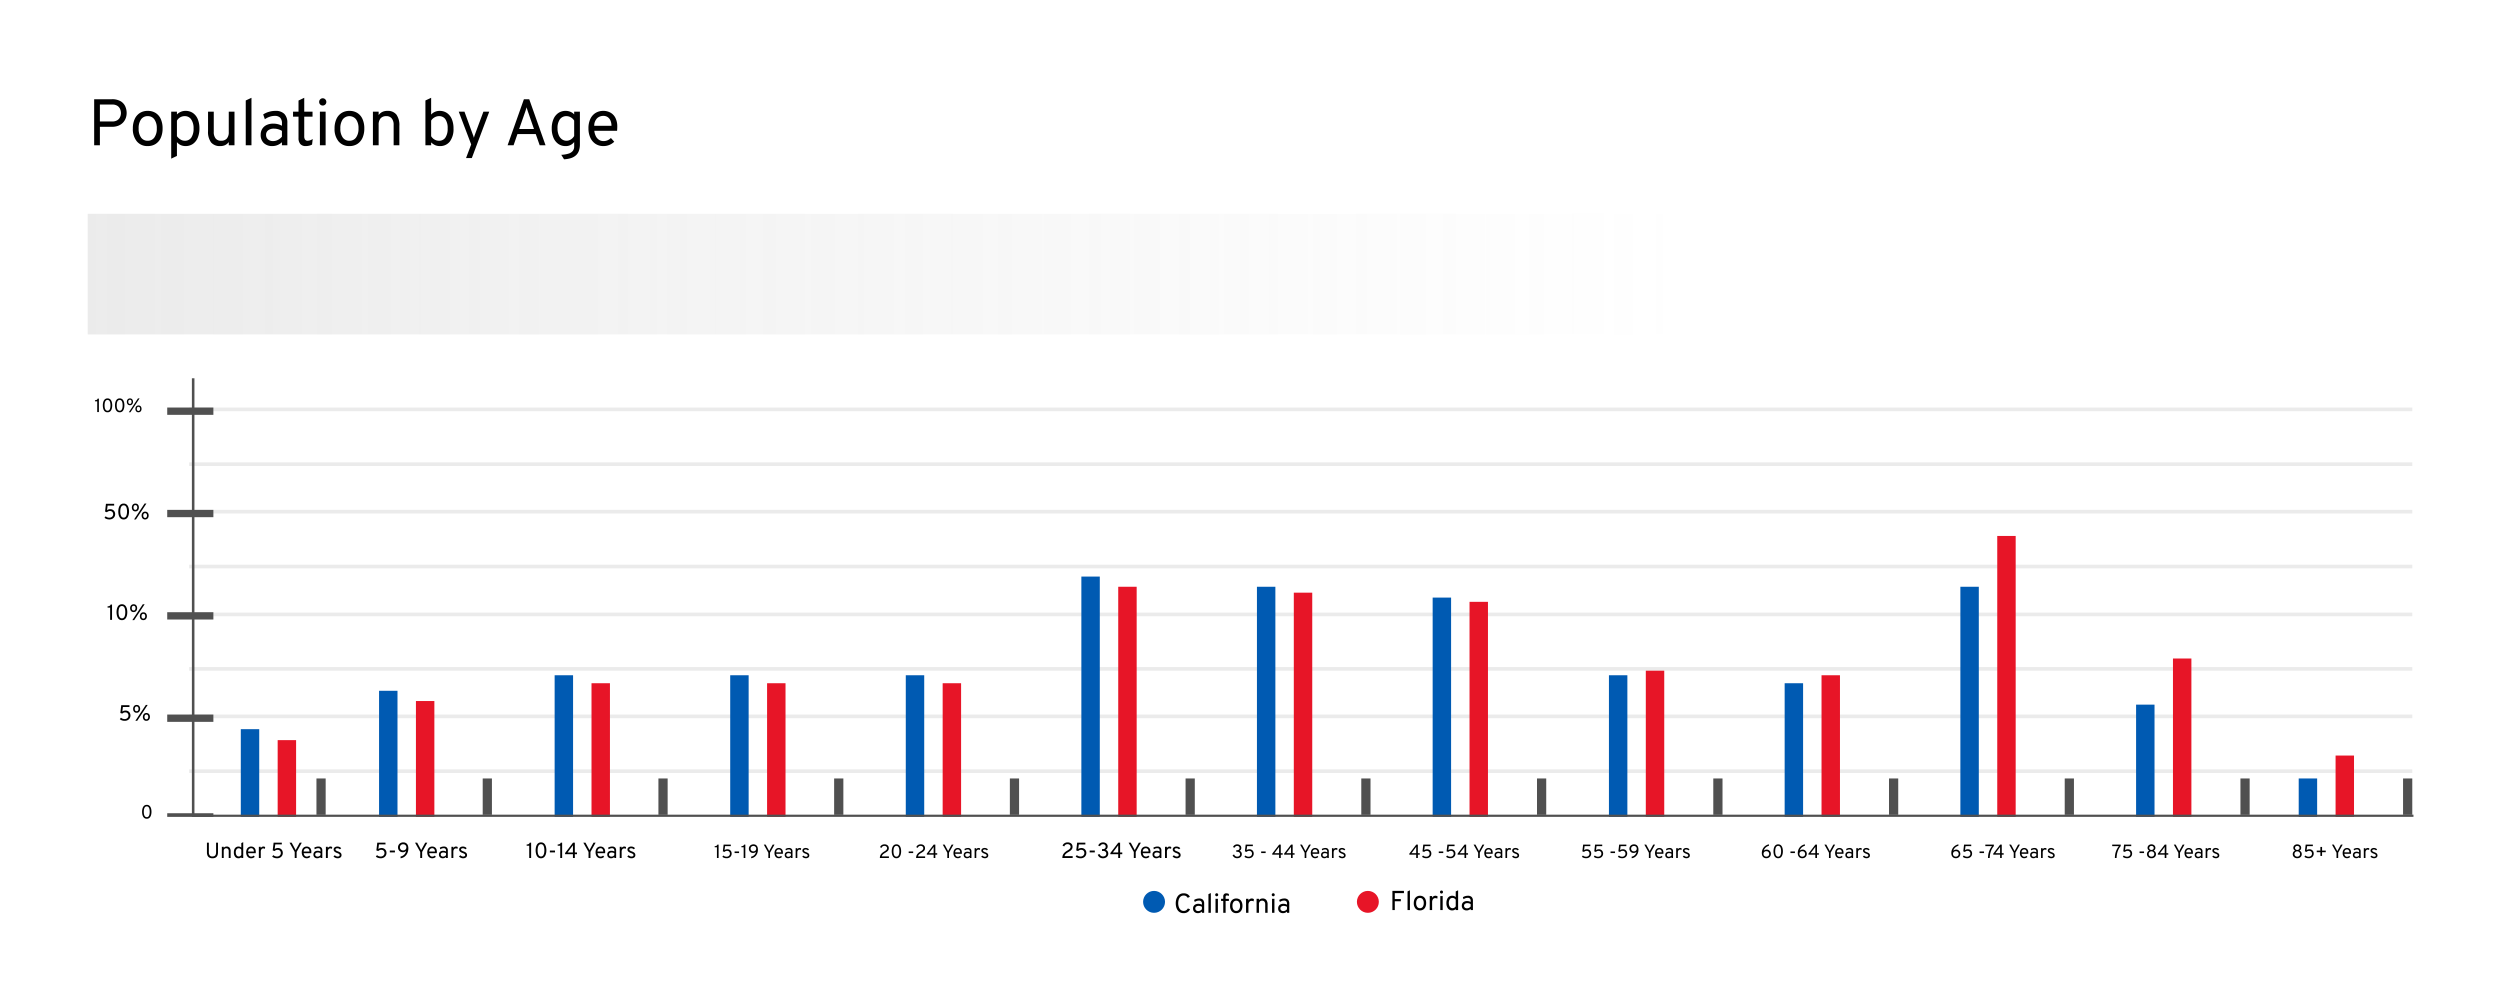 <?xml version="1.0" encoding="UTF-8"?> <svg xmlns="http://www.w3.org/2000/svg" xmlns:xlink="http://www.w3.org/1999/xlink" width="912" height="366" viewBox="0 0 912 366"><defs><linearGradient id="linear-gradient" x1="1" y1="0.5" x2="0" y2="0.5" gradientUnits="objectBoundingBox"><stop offset="0" stop-color="#fff" stop-opacity="0.788"></stop><stop offset="1" stop-color="#ebebeb"></stop></linearGradient></defs><g id="Population_Age" data-name="Population Age" transform="translate(-870 -219)"><rect id="Rectangle_5582" data-name="Rectangle 5582" width="912" height="366" transform="translate(870 219)" fill="#fff"></rect><path id="Path_20163" data-name="Path 20163" d="M2.352,21V4.2H8.784a6.084,6.084,0,0,1,3.228.738,4.183,4.183,0,0,1,1.692,1.9,5.968,5.968,0,0,1,.5,2.406,5.5,5.5,0,0,1-.294,1.746,4.748,4.748,0,0,1-.942,1.626,4.649,4.649,0,0,1-1.68,1.194,6.262,6.262,0,0,1-2.508.45H4.44V21ZM4.44,12.312H8.928a3.364,3.364,0,0,0,1.89-.468,2.641,2.641,0,0,0,1-1.176,3.632,3.632,0,0,0,.3-1.428,3.926,3.926,0,0,0-.27-1.38,2.618,2.618,0,0,0-.966-1.218,3.319,3.319,0,0,0-1.956-.5H4.44Zm17.448,8.976a4.92,4.92,0,0,1-3.972-1.722,7.04,7.04,0,0,1-1.452-4.686,8.151,8.151,0,0,1,.66-3.42A5.1,5.1,0,0,1,19,9.234a5.205,5.205,0,0,1,2.886-.786,5.289,5.289,0,0,1,2.9.774,4.988,4.988,0,0,1,1.872,2.214,8.216,8.216,0,0,1,.654,3.42,8.193,8.193,0,0,1-.66,3.426,5.059,5.059,0,0,1-1.878,2.226A5.236,5.236,0,0,1,21.888,21.288Zm0-1.944a2.855,2.855,0,0,0,2.43-1.194,5.442,5.442,0,0,0,.882-3.294,5.437,5.437,0,0,0-.882-3.3,2.86,2.86,0,0,0-2.43-1.188,2.861,2.861,0,0,0-2.436,1.182,5.506,5.506,0,0,0-.876,3.33,5.414,5.414,0,0,0,.876,3.282A2.861,2.861,0,0,0,21.888,19.344Zm8.568,6.528V8.736h2.088V9.768a4.293,4.293,0,0,1,3.144-1.32,4.636,4.636,0,0,1,2.694.78,5.009,5.009,0,0,1,1.752,2.22,8.6,8.6,0,0,1,.618,3.408,8.571,8.571,0,0,1-.624,3.414A5.084,5.084,0,0,1,38.37,20.5a4.59,4.59,0,0,1-2.682.786,4.193,4.193,0,0,1-1.752-.354,3.93,3.93,0,0,1-1.392-1.086v5.04Zm4.968-6.528a2.723,2.723,0,0,0,2.37-1.164,5.714,5.714,0,0,0,.822-3.324,5.537,5.537,0,0,0-.864-3.282,2.72,2.72,0,0,0-2.328-1.206,3.212,3.212,0,0,0-2.88,1.656v5.664A4.7,4.7,0,0,0,33.9,18.93,3.011,3.011,0,0,0,35.424,19.344ZM48.36,21.288a4.092,4.092,0,0,1-3.366-1.344,6.452,6.452,0,0,1-1.1-4.128V8.736h2.088v7.392a3.662,3.662,0,0,0,.684,2.388,2.393,2.393,0,0,0,1.956.828,2.685,2.685,0,0,0,2.118-.8,3.458,3.458,0,0,0,.714-2.364V8.736h2.088V21H51.456V19.824a3.74,3.74,0,0,1-1.326,1.11A4.061,4.061,0,0,1,48.36,21.288ZM57.648,21V4.656l2.088-.984V21Zm9.72.288a4.312,4.312,0,0,1-3.132-1.1A4.013,4.013,0,0,1,63.1,17.16a4,4,0,0,1,.564-2.148,3.733,3.733,0,0,1,1.6-1.41,5.521,5.521,0,0,1,2.424-.5,6.885,6.885,0,0,1,1.686.2,5.893,5.893,0,0,1,1.482.594v-.864a2.911,2.911,0,0,0-.648-2.094,2.7,2.7,0,0,0-2.016-.666,5.579,5.579,0,0,0-1.818.324,6.958,6.958,0,0,0-1.758.9l-.6-1.752a7.623,7.623,0,0,1,2.106-.954,8.369,8.369,0,0,1,2.334-.342,4.405,4.405,0,0,1,3.276,1.11,4.532,4.532,0,0,1,1.092,3.306V21H70.848V19.872a5.154,5.154,0,0,1-1.62,1.05A4.893,4.893,0,0,1,67.368,21.288Zm.312-1.824a3.714,3.714,0,0,0,1.686-.42,4.7,4.7,0,0,0,1.482-1.188V15.744a5.227,5.227,0,0,0-1.392-.6,5.576,5.576,0,0,0-1.488-.216,3.377,3.377,0,0,0-2.124.606,1.977,1.977,0,0,0-.78,1.65,2.107,2.107,0,0,0,.7,1.668A2.808,2.808,0,0,0,67.68,19.464Zm11.808,1.824a2.43,2.43,0,0,1-1.926-.756A3.185,3.185,0,0,1,76.9,18.36v-7.8H74.9V8.736H76.9V4.68l2.088-1.008V8.736h3.024V10.56H78.984v7.1a2.123,2.123,0,0,0,.306,1.278,1.136,1.136,0,0,0,.966.4A3.375,3.375,0,0,0,82.08,18.7l-.24,2.04a4.482,4.482,0,0,1-1.122.42A5.548,5.548,0,0,1,79.488,21.288ZM84.7,21V8.736h2.088V21ZM85.728,6.5a1.291,1.291,0,0,1-1.3-1.3,1.319,1.319,0,0,1,.378-.954,1.231,1.231,0,0,1,.918-.39,1.258,1.258,0,0,1,.942.39,1.319,1.319,0,0,1,.378.954,1.25,1.25,0,0,1-.378.918A1.278,1.278,0,0,1,85.728,6.5Zm9.744,14.784A4.92,4.92,0,0,1,91.5,19.566a7.04,7.04,0,0,1-1.452-4.686,8.151,8.151,0,0,1,.66-3.42,5.1,5.1,0,0,1,1.878-2.226,5.206,5.206,0,0,1,2.886-.786,5.289,5.289,0,0,1,2.9.774,4.988,4.988,0,0,1,1.872,2.214,8.216,8.216,0,0,1,.654,3.42,8.193,8.193,0,0,1-.66,3.426,5.059,5.059,0,0,1-1.878,2.226A5.236,5.236,0,0,1,95.472,21.288Zm0-1.944A2.855,2.855,0,0,0,97.9,18.15a5.442,5.442,0,0,0,.882-3.294,5.437,5.437,0,0,0-.882-3.3,3.09,3.09,0,0,0-4.866-.006,5.506,5.506,0,0,0-.876,3.33,5.414,5.414,0,0,0,.876,3.282A2.861,2.861,0,0,0,95.472,19.344ZM104.04,21V8.736h2.088V9.984a3.558,3.558,0,0,1,1.356-1.158,4.158,4.158,0,0,1,1.812-.378,3.986,3.986,0,0,1,3.312,1.35,6.58,6.58,0,0,1,1.08,4.146V21H111.6V13.584a3.644,3.644,0,0,0-.69-2.382,2.389,2.389,0,0,0-1.95-.834,2.7,2.7,0,0,0-2.118.8,3.454,3.454,0,0,0-.714,2.37V21Zm24.384.288a4.1,4.1,0,0,1-1.656-.324,5.324,5.324,0,0,1-1.488-1.02V21h-2.088V4.656l2.088-.984v6.12a4.014,4.014,0,0,1,1.386-.99,4.167,4.167,0,0,1,1.686-.354,4.664,4.664,0,0,1,2.7.78,5.031,5.031,0,0,1,1.764,2.22,8.527,8.527,0,0,1,.624,3.408,7.536,7.536,0,0,1-1.32,4.746A4.427,4.427,0,0,1,128.424,21.288Zm-.288-1.944a2.7,2.7,0,0,0,2.352-1.164,5.747,5.747,0,0,0,.816-3.324,5.765,5.765,0,0,0-.81-3.342,2.707,2.707,0,0,0-2.358-1.146,3.243,3.243,0,0,0-1.632.462A3.287,3.287,0,0,0,125.28,12v5.688a3.449,3.449,0,0,0,1.218,1.206A3.167,3.167,0,0,0,128.136,19.344Zm9.876,6.312,1.872-4.968L135.348,8.736h2.088l3.048,8.352q.132.324.216.588t.168.588q.1-.324.18-.588t.2-.588l3.1-8.352h2.136l-6.36,16.92ZM153.168,21,159.12,4.2h1.944L167.016,21H164.88l-1.44-4.1h-6.672L155.352,21Zm4.224-5.952h5.4l-2.16-6.216q-.084-.24-.186-.558t-.2-.624q-.1-.306-.144-.522-.06.216-.15.522t-.192.624q-.1.318-.186.558ZM173.76,26.112l-1.008-1.632a10.523,10.523,0,0,0,2.67-.444,3.164,3.164,0,0,0,1.536-.984,2.51,2.51,0,0,0,.5-1.6V19.8a3.706,3.706,0,0,1-3.168,1.488,4.43,4.43,0,0,1-2.64-.8,5.226,5.226,0,0,1-1.752-2.25,8.47,8.47,0,0,1-.624-3.378,8.422,8.422,0,0,1,.63-3.4,5.111,5.111,0,0,1,1.77-2.226,4.618,4.618,0,0,1,2.688-.786,4.412,4.412,0,0,1,1.734.342,3.79,3.79,0,0,1,1.362.954V8.736h2.088V20.664a6.923,6.923,0,0,1-.348,2.3,4.084,4.084,0,0,1-1.068,1.662,4.895,4.895,0,0,1-1.806,1.038A9.8,9.8,0,0,1,173.76,26.112Zm.96-6.768a2.826,2.826,0,0,0,1.542-.48,3.6,3.6,0,0,0,1.194-1.248V12a3.226,3.226,0,0,0-1.194-1.17,3.033,3.033,0,0,0-1.542-.462,2.9,2.9,0,0,0-2.478,1.152,5.521,5.521,0,0,0-.858,3.336,6.23,6.23,0,0,0,.414,2.376,3.557,3.557,0,0,0,1.164,1.56A2.885,2.885,0,0,0,174.72,19.344Zm13.392,1.944a5.058,5.058,0,0,1-2.9-.828,5.357,5.357,0,0,1-1.884-2.28,7.953,7.953,0,0,1-.66-3.324,7.987,7.987,0,0,1,.684-3.462,5.051,5.051,0,0,1,1.908-2.19,5.324,5.324,0,0,1,2.856-.756,5.271,5.271,0,0,1,2.532.618,4.5,4.5,0,0,1,1.842,1.908,6.978,6.978,0,0,1,.69,3.306q0,.288-.018.666t-.054.774h-8.3a5.54,5.54,0,0,0,.552,1.956,3.429,3.429,0,0,0,1.14,1.314,2.927,2.927,0,0,0,1.668.474,3.74,3.74,0,0,0,1.446-.276,3.836,3.836,0,0,0,1.242-.852l1.224,1.368a5.576,5.576,0,0,1-3.96,1.584ZM184.776,13.9h6.288a4.82,4.82,0,0,0-.342-1.866,2.905,2.905,0,0,0-1-1.29,2.708,2.708,0,0,0-1.608-.468,3.288,3.288,0,0,0-2.286.864A3.833,3.833,0,0,0,184.776,13.9Z" transform="translate(902 251)"></path><g id="Group_6913" data-name="Group 6913"><g id="Group_3630" data-name="Group 3630" transform="translate(939.002 479.667)"><rect id="Rectangle_3878" data-name="Rectangle 3878" width="810.998" height="1.333" transform="translate(0 0)" fill="#ebebeb"></rect></g><g id="Group_3655" data-name="Group 3655" transform="translate(939.002 405)"><rect id="Rectangle_3878-2" data-name="Rectangle 3878" width="810.998" height="1.333" transform="translate(0 0)" fill="#ebebeb"></rect></g><g id="Group_3657" data-name="Group 3657" transform="translate(939.002 367.667)"><rect id="Rectangle_3878-3" data-name="Rectangle 3878" width="810.998" height="1.333" transform="translate(0 0)" fill="#ebebeb"></rect></g><rect id="Rectangle_3882" data-name="Rectangle 3882" width="810.998" height="1.333" transform="translate(939.002 462.333)" fill="#ebebeb"></rect><rect id="Rectangle_3896" data-name="Rectangle 3896" width="810.998" height="1.333" transform="translate(939.002 442.474)" fill="#ebebeb"></rect><rect id="Rectangle_3886" data-name="Rectangle 3886" width="810.998" height="1.333" transform="translate(939.002 499.666)" fill="#ebebeb"></rect><rect id="Rectangle_3897" data-name="Rectangle 3897" width="810.998" height="1.333" transform="translate(939.002 425)" fill="#ebebeb"></rect><rect id="Rectangle_3898" data-name="Rectangle 3898" width="810.998" height="1.333" transform="translate(939.002 387.666)" fill="#ebebeb"></rect><g id="Group_3643" data-name="Group 3643" transform="translate(931.001 515.667)"><rect id="Rectangle_3891" data-name="Rectangle 3891" width="16.841" height="1.333" fill="#505050"></rect></g><g id="Group_3653" data-name="Group 3653" transform="translate(931.001 479.667)"><rect id="Rectangle_3891-2" data-name="Rectangle 3891" width="16.841" height="2.667" fill="#505050"></rect></g><g id="Group_3656" data-name="Group 3656" transform="translate(931.001 405)"><rect id="Rectangle_3891-3" data-name="Rectangle 3891" width="16.841" height="2.667" fill="#505050"></rect></g><g id="Group_3658" data-name="Group 3658" transform="translate(931.001 367.667)"><rect id="Rectangle_3891-4" data-name="Rectangle 3891" width="16.841" height="2.667" fill="#505050"></rect></g><g id="Group_3654" data-name="Group 3654" transform="translate(931.001 442.333)"><rect id="Rectangle_3891-5" data-name="Rectangle 3891" width="16.841" height="2.667" fill="#505050"></rect></g><rect id="Rectangle_3913" data-name="Rectangle 3913" width="6.725" height="51.667" transform="translate(1200.431 465.333)" fill="#005ab2"></rect><rect id="Rectangle_3914" data-name="Rectangle 3914" width="6.725" height="51.667" transform="translate(1136.381 465.333)" fill="#005ab2"></rect><rect id="Rectangle_3919" data-name="Rectangle 3919" width="6.725" height="83.949" transform="translate(1328.531 433.051)" fill="#005ab2"></rect><rect id="Rectangle_5595" data-name="Rectangle 5595" width="6.725" height="80" transform="translate(1392.633 437)" fill="#005ab2"></rect><rect id="Rectangle_5596" data-name="Rectangle 5596" width="6.725" height="51.667" transform="translate(1456.941 465.333)" fill="#005ab2"></rect><rect id="Rectangle_5597" data-name="Rectangle 5597" width="6.725" height="48.757" transform="translate(1521.043 468.243)" fill="#005ab2"></rect><rect id="Rectangle_5598" data-name="Rectangle 5598" width="6.725" height="83.949" transform="translate(1585.145 433.051)" fill="#005ab2"></rect><rect id="Rectangle_5599" data-name="Rectangle 5599" width="6.725" height="40.949" transform="translate(1649.246 476.051)" fill="#005ab2"></rect><rect id="Rectangle_5600" data-name="Rectangle 5600" width="6.725" height="14.016" transform="translate(1708.568 502.984)" fill="#005ab2"></rect><rect id="Rectangle_3915" data-name="Rectangle 3915" width="6.725" height="51.667" transform="translate(1072.332 465.333)" fill="#005ab2"></rect><rect id="Rectangle_3918" data-name="Rectangle 3918" width="6.725" height="87.667" transform="translate(1264.481 429.333)" fill="#005ab2"></rect><rect id="Rectangle_3916" data-name="Rectangle 3916" width="6.725" height="46" transform="translate(1008.281 471)" fill="#005ab2"></rect><rect id="Rectangle_3917" data-name="Rectangle 3917" width="6.725" height="32" transform="translate(957.842 485)" fill="#005ab2"></rect><path id="Path_18592" data-name="Path 18592" d="M0,0H6.725V48.757H0Z" transform="translate(1213.882 468.243)" fill="#e71527"></path><path id="Path_18593" data-name="Path 18593" d="M0,0H6.725V48.757H0Z" transform="translate(1149.832 468.243)" fill="#e71527"></path><path id="Path_18598" data-name="Path 18598" d="M0,0H6.725V81.795H0Z" transform="translate(1341.981 435.205)" fill="#e71527"></path><path id="Path_19743" data-name="Path 19743" d="M0,0H6.725V78.452H0Z" transform="translate(1406.083 438.548)" fill="#e71527"></path><path id="Path_19744" data-name="Path 19744" d="M0,0H6.725V53.334H0Z" transform="translate(1470.391 463.666)" fill="#e71527"></path><path id="Path_19745" data-name="Path 19745" d="M0,0H6.725V51.667H0Z" transform="translate(1534.493 465.333)" fill="#e71527"></path><path id="Path_19746" data-name="Path 19746" d="M0,0H6.725V102.484H0Z" transform="translate(1598.595 414.516)" fill="#e71527"></path><path id="Path_19747" data-name="Path 19747" d="M0,0H6.725V57.777H0Z" transform="translate(1662.696 459.223)" fill="#e71527"></path><path id="Path_19748" data-name="Path 19748" d="M0,0H6.725V22.377H0Z" transform="translate(1722.019 494.623)" fill="#e71527"></path><path id="Path_18594" data-name="Path 18594" d="M0,0H6.725V48.757H0Z" transform="translate(1085.782 468.243)" fill="#e71527"></path><path id="Path_18597" data-name="Path 18597" d="M0,0H6.725V83.949H0Z" transform="translate(1277.931 433.051)" fill="#e71527"></path><path id="Path_18595" data-name="Path 18595" d="M0,0H6.725V42.265H0Z" transform="translate(1021.732 474.735)" fill="#e71527"></path><path id="Path_18596" data-name="Path 18596" d="M0,0H6.725V28H0Z" transform="translate(971.292 489)" fill="#e71527"></path><g id="Group_3651" data-name="Group 3651" transform="translate(940 357)"><path id="Path_18578" data-name="Path 18578" d="M170.857,617.4l-810.43,0v-160h.934V616.6l809.5,0Z" transform="translate(639.573 -457.402)" fill="#505050"></path></g><path id="Path_20159" data-name="Path 20159" d="M-9.6.1A3.148,3.148,0,0,1-10.406,0a2.508,2.508,0,0,1-.6-.236,1.668,1.668,0,0,1-.384-.286l.416-.536a2.666,2.666,0,0,0,.342.252,1.725,1.725,0,0,0,.434.188,2.14,2.14,0,0,0,.592.072A1.455,1.455,0,0,0-8.9-.712a1.276,1.276,0,0,0,.484-.452A1.183,1.183,0,0,0-8.24-1.8a1.293,1.293,0,0,0-.142-.618,1.036,1.036,0,0,0-.4-.416,1.176,1.176,0,0,0-.6-.15,1.543,1.543,0,0,0-.68.138,1.462,1.462,0,0,0-.448.318l-.688-.24.328-2.832H-7.88v.648h-2.384l-.216,1.688a1.659,1.659,0,0,1,.526-.28,2.03,2.03,0,0,1,.65-.1,1.8,1.8,0,0,1,.95.244,1.688,1.688,0,0,1,.622.652,1.874,1.874,0,0,1,.22.9,1.909,1.909,0,0,1-.256.974,1.887,1.887,0,0,1-.726.706A2.222,2.222,0,0,1-9.6.1Zm3.872,0L-1.9-5.7h.672L-5.056.1Zm.472-2.944a1.209,1.209,0,0,1-.754-.216,1.228,1.228,0,0,1-.408-.544,1.838,1.838,0,0,1-.126-.664,1.812,1.812,0,0,1,.068-.48,1.483,1.483,0,0,1,.218-.462,1.136,1.136,0,0,1,.4-.348,1.256,1.256,0,0,1,.6-.134,1.3,1.3,0,0,1,.6.124,1.079,1.079,0,0,1,.394.332,1.438,1.438,0,0,1,.22.46,1.89,1.89,0,0,1,.07.508,1.864,1.864,0,0,1-.066.48,1.472,1.472,0,0,1-.214.462,1.122,1.122,0,0,1-.394.348A1.253,1.253,0,0,1-5.256-2.848Zm0-.552a.594.594,0,0,0,.384-.122.741.741,0,0,0,.228-.32,1.19,1.19,0,0,0,.076-.43,1.245,1.245,0,0,0-.076-.452.669.669,0,0,0-.23-.308.632.632,0,0,0-.382-.112.621.621,0,0,0-.392.118.686.686,0,0,0-.224.316,1.274,1.274,0,0,0-.072.438,1.263,1.263,0,0,0,.074.448.674.674,0,0,0,.226.31A.629.629,0,0,0-5.256-3.4ZM-1.7.1A1.193,1.193,0,0,1-2.452-.12a1.234,1.234,0,0,1-.406-.544,1.838,1.838,0,0,1-.126-.664,1.812,1.812,0,0,1,.068-.48A1.483,1.483,0,0,1-2.7-2.27a1.141,1.141,0,0,1,.4-.348,1.235,1.235,0,0,1,.6-.134,1.327,1.327,0,0,1,.6.124,1.075,1.075,0,0,1,.4.332,1.438,1.438,0,0,1,.22.46,1.89,1.89,0,0,1,.07.508,1.864,1.864,0,0,1-.066.48A1.448,1.448,0,0,1-.7-.386a1.141,1.141,0,0,1-.4.348A1.262,1.262,0,0,1-1.7.1Zm0-.552a.6.6,0,0,0,.388-.122A.727.727,0,0,0-1.09-.9a1.219,1.219,0,0,0,.074-.43,1.245,1.245,0,0,0-.076-.452.674.674,0,0,0-.228-.308A.63.63,0,0,0-1.7-2.2a.614.614,0,0,0-.388.118.7.7,0,0,0-.226.316,1.243,1.243,0,0,0-.074.438,1.233,1.233,0,0,0,.076.448.688.688,0,0,0,.228.31A.622.622,0,0,0-1.7-.456Z" transform="translate(925.103 481.859)"></path><path id="Path_20160" data-name="Path 20160" d="M-13.824,0V-4.464h-.936v-.472A1.873,1.873,0,0,0-14.26-5a.939.939,0,0,0,.384-.206.9.9,0,0,0,.244-.4h.5V0Zm4.3.1a1.662,1.662,0,0,1-.942-.252,1.818,1.818,0,0,1-.6-.674,3.26,3.26,0,0,1-.32-.936,5.62,5.62,0,0,1-.1-1.034,5.789,5.789,0,0,1,.054-.77,4.148,4.148,0,0,1,.182-.78,2.484,2.484,0,0,1,.352-.682,1.655,1.655,0,0,1,.562-.484,1.7,1.7,0,0,1,.81-.18,1.652,1.652,0,0,1,.942.254,1.831,1.831,0,0,1,.6.678,3.288,3.288,0,0,1,.32.936,5.567,5.567,0,0,1,.1,1.028,5.586,5.586,0,0,1-.056.77,4.155,4.155,0,0,1-.186.78,2.526,2.526,0,0,1-.354.682,1.661,1.661,0,0,1-.56.484A1.681,1.681,0,0,1-9.528.1Zm0-.656a.918.918,0,0,0,.62-.206,1.35,1.35,0,0,0,.372-.54,3,3,0,0,0,.182-.726A6.067,6.067,0,0,0-8.3-2.8a5.836,5.836,0,0,0-.056-.814,3,3,0,0,0-.19-.724,1.269,1.269,0,0,0-.372-.518.934.934,0,0,0-.606-.192.94.94,0,0,0-.628.206,1.329,1.329,0,0,0-.376.542,3.1,3.1,0,0,0-.184.73,5.883,5.883,0,0,0-.052.77,5.85,5.85,0,0,0,.056.812,2.819,2.819,0,0,0,.194.722,1.288,1.288,0,0,0,.38.514A.951.951,0,0,0-9.528-.56Zm3.8.656L-1.9-5.7h.672L-5.056.1Zm.472-2.944a1.209,1.209,0,0,1-.754-.216,1.228,1.228,0,0,1-.408-.544,1.838,1.838,0,0,1-.126-.664,1.812,1.812,0,0,1,.068-.48,1.483,1.483,0,0,1,.218-.462,1.136,1.136,0,0,1,.4-.348,1.256,1.256,0,0,1,.6-.134,1.3,1.3,0,0,1,.6.124,1.079,1.079,0,0,1,.394.332,1.438,1.438,0,0,1,.22.46,1.89,1.89,0,0,1,.07.508,1.864,1.864,0,0,1-.066.48,1.472,1.472,0,0,1-.214.462,1.122,1.122,0,0,1-.394.348A1.253,1.253,0,0,1-5.256-2.848Zm0-.552a.594.594,0,0,0,.384-.122.741.741,0,0,0,.228-.32,1.19,1.19,0,0,0,.076-.43,1.245,1.245,0,0,0-.076-.452.669.669,0,0,0-.23-.308.632.632,0,0,0-.382-.112.621.621,0,0,0-.392.118.686.686,0,0,0-.224.316,1.274,1.274,0,0,0-.072.438,1.263,1.263,0,0,0,.074.448.674.674,0,0,0,.226.31A.629.629,0,0,0-5.256-3.4ZM-1.7.1A1.193,1.193,0,0,1-2.452-.12a1.234,1.234,0,0,1-.406-.544,1.838,1.838,0,0,1-.126-.664,1.812,1.812,0,0,1,.068-.48A1.483,1.483,0,0,1-2.7-2.27a1.141,1.141,0,0,1,.4-.348,1.235,1.235,0,0,1,.6-.134,1.327,1.327,0,0,1,.6.124,1.075,1.075,0,0,1,.4.332,1.438,1.438,0,0,1,.22.46,1.89,1.89,0,0,1,.07.508,1.864,1.864,0,0,1-.066.48A1.448,1.448,0,0,1-.7-.386a1.141,1.141,0,0,1-.4.348A1.262,1.262,0,0,1-1.7.1Zm0-.552a.6.6,0,0,0,.388-.122A.727.727,0,0,0-1.09-.9a1.219,1.219,0,0,0,.074-.43,1.245,1.245,0,0,0-.076-.452.674.674,0,0,0-.228-.308A.63.63,0,0,0-1.7-2.2a.614.614,0,0,0-.388.118.7.7,0,0,0-.226.316,1.243,1.243,0,0,0-.074.438,1.233,1.233,0,0,0,.076.448.688.688,0,0,0,.228.31A.622.622,0,0,0-1.7-.456Z" transform="translate(924.001 445.128)"></path><path id="Path_20161" data-name="Path 20161" d="M-14.72.1A3.148,3.148,0,0,1-15.526,0a2.508,2.508,0,0,1-.6-.236,1.668,1.668,0,0,1-.384-.286l.416-.536a2.666,2.666,0,0,0,.342.252,1.725,1.725,0,0,0,.434.188,2.14,2.14,0,0,0,.592.072,1.455,1.455,0,0,0,.708-.168,1.276,1.276,0,0,0,.484-.452A1.183,1.183,0,0,0-13.36-1.8a1.293,1.293,0,0,0-.142-.618,1.036,1.036,0,0,0-.4-.416,1.176,1.176,0,0,0-.6-.15,1.543,1.543,0,0,0-.68.138,1.462,1.462,0,0,0-.448.318l-.688-.24.328-2.832H-13v.648h-2.384L-15.6-3.264a1.659,1.659,0,0,1,.526-.28,2.03,2.03,0,0,1,.65-.1,1.8,1.8,0,0,1,.95.244,1.688,1.688,0,0,1,.622.652,1.874,1.874,0,0,1,.22.9,1.909,1.909,0,0,1-.256.974,1.887,1.887,0,0,1-.726.706A2.222,2.222,0,0,1-14.72.1Zm5.192,0a1.662,1.662,0,0,1-.942-.252,1.818,1.818,0,0,1-.6-.674,3.26,3.26,0,0,1-.32-.936,5.62,5.62,0,0,1-.1-1.034,5.789,5.789,0,0,1,.054-.77,4.148,4.148,0,0,1,.182-.78,2.484,2.484,0,0,1,.352-.682,1.655,1.655,0,0,1,.562-.484,1.7,1.7,0,0,1,.81-.18,1.652,1.652,0,0,1,.942.254,1.831,1.831,0,0,1,.6.678,3.288,3.288,0,0,1,.32.936,5.567,5.567,0,0,1,.1,1.028,5.586,5.586,0,0,1-.056.77,4.155,4.155,0,0,1-.186.78,2.526,2.526,0,0,1-.354.682,1.661,1.661,0,0,1-.56.484A1.681,1.681,0,0,1-9.528.1Zm0-.656a.918.918,0,0,0,.62-.206,1.35,1.35,0,0,0,.372-.54,3,3,0,0,0,.182-.726A6.067,6.067,0,0,0-8.3-2.8a5.836,5.836,0,0,0-.056-.814,3,3,0,0,0-.19-.724,1.269,1.269,0,0,0-.372-.518.934.934,0,0,0-.606-.192.94.94,0,0,0-.628.206,1.329,1.329,0,0,0-.376.542,3.1,3.1,0,0,0-.184.73,5.883,5.883,0,0,0-.052.77,5.85,5.85,0,0,0,.056.812,2.819,2.819,0,0,0,.194.722,1.288,1.288,0,0,0,.38.514A.951.951,0,0,0-9.528-.56Zm3.8.656L-1.9-5.7h.672L-5.056.1Zm.472-2.944a1.209,1.209,0,0,1-.754-.216,1.228,1.228,0,0,1-.408-.544,1.838,1.838,0,0,1-.126-.664,1.812,1.812,0,0,1,.068-.48,1.483,1.483,0,0,1,.218-.462,1.136,1.136,0,0,1,.4-.348,1.256,1.256,0,0,1,.6-.134,1.3,1.3,0,0,1,.6.124,1.079,1.079,0,0,1,.394.332,1.438,1.438,0,0,1,.22.46,1.89,1.89,0,0,1,.07.508,1.864,1.864,0,0,1-.066.48,1.472,1.472,0,0,1-.214.462,1.122,1.122,0,0,1-.394.348A1.253,1.253,0,0,1-5.256-2.848Zm0-.552a.594.594,0,0,0,.384-.122.741.741,0,0,0,.228-.32,1.19,1.19,0,0,0,.076-.43,1.245,1.245,0,0,0-.076-.452.669.669,0,0,0-.23-.308.632.632,0,0,0-.382-.112.621.621,0,0,0-.392.118.686.686,0,0,0-.224.316,1.274,1.274,0,0,0-.072.438,1.263,1.263,0,0,0,.074.448.674.674,0,0,0,.226.31A.629.629,0,0,0-5.256-3.4ZM-1.7.1A1.193,1.193,0,0,1-2.452-.12a1.234,1.234,0,0,1-.406-.544,1.838,1.838,0,0,1-.126-.664,1.812,1.812,0,0,1,.068-.48A1.483,1.483,0,0,1-2.7-2.27a1.141,1.141,0,0,1,.4-.348,1.235,1.235,0,0,1,.6-.134,1.327,1.327,0,0,1,.6.124,1.075,1.075,0,0,1,.4.332,1.438,1.438,0,0,1,.22.46,1.89,1.89,0,0,1,.07.508,1.864,1.864,0,0,1-.066.48A1.448,1.448,0,0,1-.7-.386a1.141,1.141,0,0,1-.4.348A1.262,1.262,0,0,1-1.7.1Zm0-.552a.6.6,0,0,0,.388-.122A.727.727,0,0,0-1.09-.9a1.219,1.219,0,0,0,.074-.43,1.245,1.245,0,0,0-.076-.452.674.674,0,0,0-.228-.308A.63.63,0,0,0-1.7-2.2a.614.614,0,0,0-.388.118.7.7,0,0,0-.226.316,1.243,1.243,0,0,0-.074.438,1.233,1.233,0,0,0,.076.448.688.688,0,0,0,.228.31A.622.622,0,0,0-1.7-.456Z" transform="translate(924.642 408.397)"></path><path id="Path_20162" data-name="Path 20162" d="M-16.534,0V-3.906h-.819v-.413a1.639,1.639,0,0,0,.438-.054.821.821,0,0,0,.336-.18.791.791,0,0,0,.214-.347h.441V0Zm3.759.084a1.454,1.454,0,0,1-.824-.22,1.591,1.591,0,0,1-.527-.59,2.852,2.852,0,0,1-.28-.819,4.918,4.918,0,0,1-.084-.9,5.065,5.065,0,0,1,.047-.674,3.629,3.629,0,0,1,.159-.683,2.174,2.174,0,0,1,.308-.6,1.448,1.448,0,0,1,.492-.424,1.489,1.489,0,0,1,.709-.157,1.446,1.446,0,0,1,.824.222,1.6,1.6,0,0,1,.527.593,2.877,2.877,0,0,1,.28.819,4.871,4.871,0,0,1,.084.9,4.887,4.887,0,0,1-.049.674,3.636,3.636,0,0,1-.163.683,2.21,2.21,0,0,1-.31.6,1.453,1.453,0,0,1-.49.424A1.471,1.471,0,0,1-12.775.084Zm0-.574a.8.8,0,0,0,.543-.18,1.181,1.181,0,0,0,.325-.473,2.626,2.626,0,0,0,.159-.635A5.309,5.309,0,0,0-11.7-2.45a5.106,5.106,0,0,0-.049-.712,2.623,2.623,0,0,0-.166-.634,1.11,1.11,0,0,0-.326-.453.818.818,0,0,0-.53-.168.823.823,0,0,0-.549.18,1.163,1.163,0,0,0-.329.474,2.711,2.711,0,0,0-.161.639,5.147,5.147,0,0,0-.046.674,5.118,5.118,0,0,0,.049.711,2.467,2.467,0,0,0,.17.632,1.127,1.127,0,0,0,.333.45A.832.832,0,0,0-12.775-.49Zm4.438.574a1.454,1.454,0,0,1-.824-.22,1.591,1.591,0,0,1-.527-.59,2.852,2.852,0,0,1-.28-.819,4.918,4.918,0,0,1-.084-.9A5.065,5.065,0,0,1-10-3.124a3.629,3.629,0,0,1,.159-.683,2.174,2.174,0,0,1,.308-.6,1.448,1.448,0,0,1,.492-.424,1.489,1.489,0,0,1,.709-.157,1.446,1.446,0,0,1,.824.222,1.6,1.6,0,0,1,.527.593,2.877,2.877,0,0,1,.28.819,4.871,4.871,0,0,1,.084.9,4.887,4.887,0,0,1-.049.674,3.636,3.636,0,0,1-.163.683,2.21,2.21,0,0,1-.31.6,1.453,1.453,0,0,1-.49.424A1.471,1.471,0,0,1-8.337.084Zm0-.574a.8.8,0,0,0,.543-.18,1.181,1.181,0,0,0,.326-.473,2.626,2.626,0,0,0,.159-.635,5.309,5.309,0,0,0,.044-.672,5.106,5.106,0,0,0-.049-.712A2.623,2.623,0,0,0-7.481-3.8a1.11,1.11,0,0,0-.326-.453.818.818,0,0,0-.53-.168.823.823,0,0,0-.549.18,1.163,1.163,0,0,0-.329.474,2.711,2.711,0,0,0-.161.639,5.147,5.147,0,0,0-.046.674,5.118,5.118,0,0,0,.049.711,2.467,2.467,0,0,0,.17.632,1.127,1.127,0,0,0,.333.45A.832.832,0,0,0-8.337-.49Zm3.325.574,3.346-5.068h.588L-4.424.084ZM-4.6-2.492a1.058,1.058,0,0,1-.66-.189,1.075,1.075,0,0,1-.357-.476,1.609,1.609,0,0,1-.11-.581,1.586,1.586,0,0,1,.06-.42,1.3,1.3,0,0,1,.191-.4.994.994,0,0,1,.348-.3A1.1,1.1,0,0,1-4.6-4.984a1.142,1.142,0,0,1,.522.109.944.944,0,0,1,.345.291,1.258,1.258,0,0,1,.192.4,1.654,1.654,0,0,1,.061.444,1.631,1.631,0,0,1-.058.42,1.288,1.288,0,0,1-.187.4.982.982,0,0,1-.345.3A1.1,1.1,0,0,1-4.6-2.492Zm0-.483a.52.52,0,0,0,.336-.107.648.648,0,0,0,.2-.28A1.041,1.041,0,0,0-4-3.738a1.089,1.089,0,0,0-.066-.4.585.585,0,0,0-.2-.269A.553.553,0,0,0-4.6-4.5a.543.543,0,0,0-.343.1.6.6,0,0,0-.2.276,1.114,1.114,0,0,0-.063.383,1.1,1.1,0,0,0,.065.392.59.59,0,0,0,.2.271A.55.55,0,0,0-4.6-2.975ZM-1.491.084a1.044,1.044,0,0,1-.654-.189A1.08,1.08,0,0,1-2.5-.581a1.609,1.609,0,0,1-.11-.581,1.586,1.586,0,0,1,.059-.42,1.3,1.3,0,0,1,.191-.4,1,1,0,0,1,.346-.3,1.08,1.08,0,0,1,.523-.117A1.161,1.161,0,0,1-.964-2.3a.94.94,0,0,1,.346.29,1.258,1.258,0,0,1,.193.4,1.654,1.654,0,0,1,.061.444,1.631,1.631,0,0,1-.058.42,1.267,1.267,0,0,1-.189.4,1,1,0,0,1-.346.3A1.1,1.1,0,0,1-1.491.084Zm0-.483a.525.525,0,0,0,.339-.107.636.636,0,0,0,.2-.28,1.066,1.066,0,0,0,.065-.376,1.089,1.089,0,0,0-.066-.4.59.59,0,0,0-.2-.269.551.551,0,0,0-.336-.1.537.537,0,0,0-.339.1.612.612,0,0,0-.2.276,1.087,1.087,0,0,0-.065.383,1.079,1.079,0,0,0,.066.392.6.6,0,0,0,.2.271A.544.544,0,0,0-1.491-.4Z" transform="translate(922 369.321)"></path><path id="Path_20158" data-name="Path 20158" d="M2.247.084a1.454,1.454,0,0,1-.824-.22A1.591,1.591,0,0,1,.9-.726a2.852,2.852,0,0,1-.28-.819,4.918,4.918,0,0,1-.084-.9,5.065,5.065,0,0,1,.047-.674,3.629,3.629,0,0,1,.159-.683,2.174,2.174,0,0,1,.308-.6,1.448,1.448,0,0,1,.492-.424,1.489,1.489,0,0,1,.709-.157,1.446,1.446,0,0,1,.824.222,1.6,1.6,0,0,1,.527.593,2.877,2.877,0,0,1,.28.819,4.871,4.871,0,0,1,.084.9,4.887,4.887,0,0,1-.049.674,3.636,3.636,0,0,1-.163.683,2.21,2.21,0,0,1-.31.6,1.453,1.453,0,0,1-.49.424A1.471,1.471,0,0,1,2.247.084Zm0-.574A.8.8,0,0,0,2.79-.67a1.181,1.181,0,0,0,.326-.473,2.626,2.626,0,0,0,.159-.635,5.309,5.309,0,0,0,.044-.672,5.106,5.106,0,0,0-.049-.712A2.623,2.623,0,0,0,3.1-3.8a1.11,1.11,0,0,0-.326-.453.818.818,0,0,0-.53-.168.823.823,0,0,0-.549.18,1.163,1.163,0,0,0-.329.474,2.711,2.711,0,0,0-.161.639,5.147,5.147,0,0,0-.046.674,5.118,5.118,0,0,0,.049.711,2.467,2.467,0,0,0,.17.632,1.127,1.127,0,0,0,.332.45A.832.832,0,0,0,2.247-.49Z" transform="translate(921.296 517.589)"></path><g id="Group_3686" data-name="Group 3686" transform="translate(985.439 502.984)"><rect id="Rectangle_3891-6" data-name="Rectangle 3891" width="3.365" height="13.271" fill="#505050"></rect></g><path id="Path_20145" data-name="Path 20145" d="M-47.512.1A2.244,2.244,0,0,1-48.644-.16a1.562,1.562,0,0,1-.66-.748,2.968,2.968,0,0,1-.216-1.2V-5.6h.7v3.5a1.858,1.858,0,0,0,.306,1.136,1.176,1.176,0,0,0,1.006.408,1.457,1.457,0,0,0,.738-.17,1.033,1.033,0,0,0,.438-.512,2.234,2.234,0,0,0,.144-.862V-5.6h.7v3.5a3.229,3.229,0,0,1-.128.956,1.81,1.81,0,0,1-.38.69,1.553,1.553,0,0,1-.63.416A2.555,2.555,0,0,1-47.512.1Zm3.424-.1V-4.088h.7v.416a1.186,1.186,0,0,1,.452-.386,1.386,1.386,0,0,1,.6-.126,1.329,1.329,0,0,1,1.1.45,2.193,2.193,0,0,1,.36,1.382V0h-.7V-2.472a1.215,1.215,0,0,0-.23-.794.8.8,0,0,0-.65-.278.9.9,0,0,0-.706.266,1.151,1.151,0,0,0-.238.79V0Zm6.072.1A1.485,1.485,0,0,1-39.25-.482,2.469,2.469,0,0,1-39.7-2.048,2.866,2.866,0,0,1-39.5-3.184a1.67,1.67,0,0,1,.584-.74,1.545,1.545,0,0,1,.9-.26,1.5,1.5,0,0,1,1.032.384V-5.448l.7-.328V0h-.7V-.32A1.376,1.376,0,0,1-38.016.1Zm.1-.648A1.039,1.039,0,0,0-37.386-.7a1.124,1.124,0,0,0,.4-.408v-1.92a1.149,1.149,0,0,0-.4-.38,1.065,1.065,0,0,0-.532-.14.928.928,0,0,0-.8.388A1.863,1.863,0,0,0-39-2.048a2.068,2.068,0,0,0,.136.78,1.236,1.236,0,0,0,.38.526A.892.892,0,0,0-37.92-.552ZM-33.392.1A1.686,1.686,0,0,1-34.36-.18a1.786,1.786,0,0,1-.628-.76,2.651,2.651,0,0,1-.22-1.108A2.662,2.662,0,0,1-34.98-3.2a1.684,1.684,0,0,1,.636-.73,1.775,1.775,0,0,1,.952-.252,1.757,1.757,0,0,1,.844.206,1.5,1.5,0,0,1,.614.636,2.326,2.326,0,0,1,.23,1.1q0,.1-.006.222t-.018.258H-34.5a1.847,1.847,0,0,0,.184.652,1.143,1.143,0,0,0,.38.438.976.976,0,0,0,.556.158A1.247,1.247,0,0,0-32.894-.6a1.279,1.279,0,0,0,.414-.284l.408.456a1.852,1.852,0,0,1-.566.378A1.839,1.839,0,0,1-33.392.1ZM-34.5-2.368h2.1a1.607,1.607,0,0,0-.114-.622.969.969,0,0,0-.334-.43.9.9,0,0,0-.536-.156,1.1,1.1,0,0,0-.762.288A1.278,1.278,0,0,0-34.5-2.368ZM-30.584,0V-4.088h.7v.536a1.063,1.063,0,0,1,.386-.472,1.044,1.044,0,0,1,.582-.16.98.98,0,0,1,.632.208l-.1.656a.949.949,0,0,0-.274-.134,1.089,1.089,0,0,0-.31-.042.8.8,0,0,0-.48.148.966.966,0,0,0-.318.416,1.6,1.6,0,0,0-.114.628V0Zm6.656.1A3.148,3.148,0,0,1-24.734,0a2.508,2.508,0,0,1-.6-.236A1.668,1.668,0,0,1-25.72-.52l.416-.536a2.666,2.666,0,0,0,.342.252,1.725,1.725,0,0,0,.434.188,2.14,2.14,0,0,0,.592.072,1.455,1.455,0,0,0,.708-.168,1.276,1.276,0,0,0,.484-.452,1.183,1.183,0,0,0,.176-.636,1.293,1.293,0,0,0-.142-.618,1.036,1.036,0,0,0-.4-.416,1.176,1.176,0,0,0-.6-.15,1.543,1.543,0,0,0-.68.138,1.462,1.462,0,0,0-.448.318l-.688-.24L-25.2-5.6h2.992v.648h-2.384l-.216,1.688a1.659,1.659,0,0,1,.526-.28,2.03,2.03,0,0,1,.65-.1,1.8,1.8,0,0,1,.95.244,1.688,1.688,0,0,1,.622.652,1.874,1.874,0,0,1,.22.9,1.908,1.908,0,0,1-.256.974,1.887,1.887,0,0,1-.726.706A2.222,2.222,0,0,1-23.928.1ZM-17.5,0V-2.2l-1.9-3.4h.784l1.464,2.72,1.48-2.72h.76l-1.888,3.384V0Zm4.384.1a1.686,1.686,0,0,1-.968-.276,1.786,1.786,0,0,1-.628-.76,2.651,2.651,0,0,1-.22-1.108A2.662,2.662,0,0,1-14.708-3.2a1.684,1.684,0,0,1,.636-.73,1.775,1.775,0,0,1,.952-.252,1.757,1.757,0,0,1,.844.206,1.5,1.5,0,0,1,.614.636,2.326,2.326,0,0,1,.23,1.1q0,.1-.006.222t-.018.258h-2.768a1.847,1.847,0,0,0,.184.652,1.143,1.143,0,0,0,.38.438.976.976,0,0,0,.556.158A1.247,1.247,0,0,0-12.622-.6a1.279,1.279,0,0,0,.414-.284l.408.456a1.852,1.852,0,0,1-.566.378A1.839,1.839,0,0,1-13.12.1Zm-1.112-2.464h2.1a1.607,1.607,0,0,0-.114-.622.968.968,0,0,0-.334-.43.9.9,0,0,0-.536-.156,1.1,1.1,0,0,0-.762.288A1.278,1.278,0,0,0-14.232-2.368ZM-9.248.1a1.437,1.437,0,0,1-1.044-.368,1.338,1.338,0,0,1-.38-1.008A1.334,1.334,0,0,1-10.484-2a1.244,1.244,0,0,1,.532-.47,1.84,1.84,0,0,1,.808-.166,2.3,2.3,0,0,1,.562.066,1.965,1.965,0,0,1,.494.2v-.288a.97.97,0,0,0-.216-.7.9.9,0,0,0-.672-.222,1.86,1.86,0,0,0-.606.108,2.319,2.319,0,0,0-.586.3l-.2-.584a2.541,2.541,0,0,1,.7-.318,2.79,2.79,0,0,1,.778-.114,1.468,1.468,0,0,1,1.092.37,1.511,1.511,0,0,1,.364,1.1V0h-.656V-.376a1.718,1.718,0,0,1-.54.35A1.631,1.631,0,0,1-9.248.1Zm.1-.608a1.238,1.238,0,0,0,.562-.14,1.566,1.566,0,0,0,.494-.4v-.7a1.742,1.742,0,0,0-.464-.2,1.859,1.859,0,0,0-.5-.072,1.126,1.126,0,0,0-.708.2.659.659,0,0,0-.26.55.7.7,0,0,0,.232.556A.936.936,0,0,0-9.144-.512ZM-6.12,0V-4.088h.7v.536a1.063,1.063,0,0,1,.386-.472,1.044,1.044,0,0,1,.582-.16.98.98,0,0,1,.632.208l-.1.656A.949.949,0,0,0-4.2-3.454a1.089,1.089,0,0,0-.31-.042.8.8,0,0,0-.48.148.966.966,0,0,0-.318.416,1.6,1.6,0,0,0-.114.628V0Zm4.24.1A1.938,1.938,0,0,1-2.71-.09a1.779,1.779,0,0,1-.65-.5l.5-.424a1.621,1.621,0,0,0,.48.36,1.186,1.186,0,0,0,.52.128A.977.977,0,0,0-1.3-.666a.439.439,0,0,0,.2-.382.489.489,0,0,0-.09-.288.887.887,0,0,0-.3-.244,3.981,3.981,0,0,0-.55-.244,2.719,2.719,0,0,1-.97-.548A1,1,0,0,1-3.3-3.1a.946.946,0,0,1,.382-.78,1.562,1.562,0,0,1,.994-.3,1.864,1.864,0,0,1,.772.158,1.677,1.677,0,0,1,.6.458l-.48.4a1.192,1.192,0,0,0-.9-.392.885.885,0,0,0-.5.122.382.382,0,0,0-.182.334.443.443,0,0,0,.206.358,3.241,3.241,0,0,0,.746.354,3.211,3.211,0,0,1,.714.348,1.209,1.209,0,0,1,.4.428,1.17,1.17,0,0,1,.126.552,1.029,1.029,0,0,1-.388.85A1.667,1.667,0,0,1-1.88.1Z" transform="translate(995.012 532)"></path><path id="Path_20146" data-name="Path 20146" d="M-31.9.1A3.148,3.148,0,0,1-32.7,0a2.508,2.508,0,0,1-.6-.236,1.668,1.668,0,0,1-.384-.286l.416-.536A2.666,2.666,0,0,0-32.93-.8a1.725,1.725,0,0,0,.434.188,2.14,2.14,0,0,0,.592.072A1.455,1.455,0,0,0-31.2-.712a1.276,1.276,0,0,0,.484-.452,1.183,1.183,0,0,0,.176-.636,1.293,1.293,0,0,0-.142-.618,1.036,1.036,0,0,0-.4-.416,1.176,1.176,0,0,0-.6-.15,1.543,1.543,0,0,0-.68.138,1.462,1.462,0,0,0-.448.318l-.688-.24.328-2.832h2.992v.648H-32.56l-.216,1.688a1.659,1.659,0,0,1,.526-.28,2.03,2.03,0,0,1,.65-.1,1.8,1.8,0,0,1,.95.244,1.688,1.688,0,0,1,.622.652,1.874,1.874,0,0,1,.22.9,1.908,1.908,0,0,1-.256.974,1.887,1.887,0,0,1-.726.706A2.222,2.222,0,0,1-31.9.1Zm3.3-2.144V-2.72h1.872v.672ZM-24.672.1V-.552a2.577,2.577,0,0,0,.906-.35,2.386,2.386,0,0,0,.714-.688,2.464,2.464,0,0,0,.388-1,1.274,1.274,0,0,1-.482.342,1.833,1.833,0,0,1-.742.138,1.7,1.7,0,0,1-.878-.23,1.678,1.678,0,0,1-.616-.628,1.794,1.794,0,0,1-.226-.9,1.787,1.787,0,0,1,.248-.94,1.77,1.77,0,0,1,.678-.648A2,2,0,0,1-23.7-5.7a1.806,1.806,0,0,1,1.05.286,1.7,1.7,0,0,1,.614.776,2.9,2.9,0,0,1,.2,1.106,4.267,4.267,0,0,1-.332,1.7,3.29,3.29,0,0,1-.966,1.288A3.079,3.079,0,0,1-24.672.1Zm.944-2.856A1.249,1.249,0,0,0-23.12-2.9a1.039,1.039,0,0,0,.412-.4,1.181,1.181,0,0,0,.148-.6,1.1,1.1,0,0,0-.152-.578,1.076,1.076,0,0,0-.416-.4,1.232,1.232,0,0,0-.6-.144,1.246,1.246,0,0,0-.61.144,1.051,1.051,0,0,0-.41.4A1.127,1.127,0,0,0-24.9-3.9a1.229,1.229,0,0,0,.142.6.989.989,0,0,0,.4.4A1.287,1.287,0,0,0-23.728-2.76ZM-17.5,0V-2.2l-1.9-3.4h.784l1.464,2.72,1.48-2.72h.76l-1.888,3.384V0Zm4.384.1a1.686,1.686,0,0,1-.968-.276,1.786,1.786,0,0,1-.628-.76,2.651,2.651,0,0,1-.22-1.108A2.662,2.662,0,0,1-14.708-3.2a1.684,1.684,0,0,1,.636-.73,1.775,1.775,0,0,1,.952-.252,1.757,1.757,0,0,1,.844.206,1.5,1.5,0,0,1,.614.636,2.326,2.326,0,0,1,.23,1.1q0,.1-.006.222t-.018.258h-2.768a1.847,1.847,0,0,0,.184.652,1.143,1.143,0,0,0,.38.438.976.976,0,0,0,.556.158A1.247,1.247,0,0,0-12.622-.6a1.279,1.279,0,0,0,.414-.284l.408.456a1.852,1.852,0,0,1-.566.378A1.839,1.839,0,0,1-13.12.1Zm-1.112-2.464h2.1a1.607,1.607,0,0,0-.114-.622.968.968,0,0,0-.334-.43.9.9,0,0,0-.536-.156,1.1,1.1,0,0,0-.762.288A1.278,1.278,0,0,0-14.232-2.368ZM-9.248.1a1.437,1.437,0,0,1-1.044-.368,1.338,1.338,0,0,1-.38-1.008A1.334,1.334,0,0,1-10.484-2a1.244,1.244,0,0,1,.532-.47,1.84,1.84,0,0,1,.808-.166,2.3,2.3,0,0,1,.562.066,1.965,1.965,0,0,1,.494.2v-.288a.97.97,0,0,0-.216-.7.9.9,0,0,0-.672-.222,1.86,1.86,0,0,0-.606.108,2.319,2.319,0,0,0-.586.3l-.2-.584a2.541,2.541,0,0,1,.7-.318,2.79,2.79,0,0,1,.778-.114,1.468,1.468,0,0,1,1.092.37,1.511,1.511,0,0,1,.364,1.1V0h-.656V-.376a1.718,1.718,0,0,1-.54.35A1.631,1.631,0,0,1-9.248.1Zm.1-.608a1.238,1.238,0,0,0,.562-.14,1.566,1.566,0,0,0,.494-.4v-.7a1.742,1.742,0,0,0-.464-.2,1.859,1.859,0,0,0-.5-.072,1.126,1.126,0,0,0-.708.2.659.659,0,0,0-.26.55.7.7,0,0,0,.232.556A.936.936,0,0,0-9.144-.512ZM-6.12,0V-4.088h.7v.536a1.063,1.063,0,0,1,.386-.472,1.044,1.044,0,0,1,.582-.16.98.98,0,0,1,.632.208l-.1.656A.949.949,0,0,0-4.2-3.454a1.089,1.089,0,0,0-.31-.042.8.8,0,0,0-.48.148.966.966,0,0,0-.318.416,1.6,1.6,0,0,0-.114.628V0Zm4.24.1A1.938,1.938,0,0,1-2.71-.09a1.779,1.779,0,0,1-.65-.5l.5-.424a1.621,1.621,0,0,0,.48.36,1.186,1.186,0,0,0,.52.128A.977.977,0,0,0-1.3-.666a.439.439,0,0,0,.2-.382.489.489,0,0,0-.09-.288.887.887,0,0,0-.3-.244,3.981,3.981,0,0,0-.55-.244,2.719,2.719,0,0,1-.97-.548A1,1,0,0,1-3.3-3.1a.946.946,0,0,1,.382-.78,1.562,1.562,0,0,1,.994-.3,1.864,1.864,0,0,1,.772.158,1.677,1.677,0,0,1,.6.458l-.48.4a1.192,1.192,0,0,0-.9-.392.885.885,0,0,0-.5.122.382.382,0,0,0-.182.334.443.443,0,0,0,.206.358,3.241,3.241,0,0,0,.746.354,3.211,3.211,0,0,1,.714.348,1.209,1.209,0,0,1,.4.428,1.17,1.17,0,0,1,.126.552,1.029,1.029,0,0,1-.388.85A1.667,1.667,0,0,1-1.88.1Z" transform="translate(1040.8 532)"></path><path id="Path_20147" data-name="Path 20147" d="M-39.136,0V-4.464h-.936v-.472a1.873,1.873,0,0,0,.5-.062.939.939,0,0,0,.384-.206.9.9,0,0,0,.244-.4h.5V0Zm4.3.1a1.662,1.662,0,0,1-.942-.252,1.818,1.818,0,0,1-.6-.674,3.26,3.26,0,0,1-.32-.936A5.62,5.62,0,0,1-36.8-2.8a5.789,5.789,0,0,1,.054-.77,4.147,4.147,0,0,1,.182-.78,2.484,2.484,0,0,1,.352-.682,1.655,1.655,0,0,1,.562-.484,1.7,1.7,0,0,1,.81-.18,1.652,1.652,0,0,1,.942.254,1.831,1.831,0,0,1,.6.678,3.288,3.288,0,0,1,.32.936,5.567,5.567,0,0,1,.1,1.028,5.585,5.585,0,0,1-.056.77,4.156,4.156,0,0,1-.186.78,2.526,2.526,0,0,1-.354.682,1.661,1.661,0,0,1-.56.484A1.681,1.681,0,0,1-34.84.1Zm0-.656a.918.918,0,0,0,.62-.206,1.35,1.35,0,0,0,.372-.54,3,3,0,0,0,.182-.726,6.067,6.067,0,0,0,.05-.768,5.836,5.836,0,0,0-.056-.814,3,3,0,0,0-.19-.724,1.269,1.269,0,0,0-.372-.518.934.934,0,0,0-.606-.192.94.94,0,0,0-.628.206,1.329,1.329,0,0,0-.376.542,3.1,3.1,0,0,0-.184.73,5.882,5.882,0,0,0-.052.77,5.849,5.849,0,0,0,.056.812,2.819,2.819,0,0,0,.194.722,1.288,1.288,0,0,0,.38.514A.951.951,0,0,0-34.84-.56Zm3.232-1.488V-2.72h1.872v.672ZM-27.824,0V-4.464h-.936v-.472A1.873,1.873,0,0,0-28.26-5a.939.939,0,0,0,.384-.206.9.9,0,0,0,.244-.4h.5V0Zm4.632,0V-1.392h-2.864v-.416l2.9-3.792h.656v3.584h.792v.624H-22.5V0Zm-1.952-2.016h1.952v-2.6ZM-17.5,0V-2.2l-1.9-3.4h.784l1.464,2.72,1.48-2.72h.76l-1.888,3.384V0Zm4.384.1a1.686,1.686,0,0,1-.968-.276,1.786,1.786,0,0,1-.628-.76,2.651,2.651,0,0,1-.22-1.108A2.662,2.662,0,0,1-14.708-3.2a1.684,1.684,0,0,1,.636-.73,1.775,1.775,0,0,1,.952-.252,1.757,1.757,0,0,1,.844.206,1.5,1.5,0,0,1,.614.636,2.326,2.326,0,0,1,.23,1.1q0,.1-.006.222t-.018.258h-2.768a1.847,1.847,0,0,0,.184.652,1.143,1.143,0,0,0,.38.438.976.976,0,0,0,.556.158A1.247,1.247,0,0,0-12.622-.6a1.279,1.279,0,0,0,.414-.284l.408.456a1.852,1.852,0,0,1-.566.378A1.839,1.839,0,0,1-13.12.1Zm-1.112-2.464h2.1a1.607,1.607,0,0,0-.114-.622.968.968,0,0,0-.334-.43.9.9,0,0,0-.536-.156,1.1,1.1,0,0,0-.762.288A1.278,1.278,0,0,0-14.232-2.368ZM-9.248.1a1.437,1.437,0,0,1-1.044-.368,1.338,1.338,0,0,1-.38-1.008A1.334,1.334,0,0,1-10.484-2a1.244,1.244,0,0,1,.532-.47,1.84,1.84,0,0,1,.808-.166,2.3,2.3,0,0,1,.562.066,1.965,1.965,0,0,1,.494.2v-.288a.97.97,0,0,0-.216-.7.9.9,0,0,0-.672-.222,1.86,1.86,0,0,0-.606.108,2.319,2.319,0,0,0-.586.3l-.2-.584a2.541,2.541,0,0,1,.7-.318,2.79,2.79,0,0,1,.778-.114,1.468,1.468,0,0,1,1.092.37,1.511,1.511,0,0,1,.364,1.1V0h-.656V-.376a1.718,1.718,0,0,1-.54.35A1.631,1.631,0,0,1-9.248.1Zm.1-.608a1.238,1.238,0,0,0,.562-.14,1.566,1.566,0,0,0,.494-.4v-.7a1.742,1.742,0,0,0-.464-.2,1.859,1.859,0,0,0-.5-.072,1.126,1.126,0,0,0-.708.2.659.659,0,0,0-.26.55.7.7,0,0,0,.232.556A.936.936,0,0,0-9.144-.512ZM-6.12,0V-4.088h.7v.536a1.063,1.063,0,0,1,.386-.472,1.044,1.044,0,0,1,.582-.16.98.98,0,0,1,.632.208l-.1.656A.949.949,0,0,0-4.2-3.454a1.089,1.089,0,0,0-.31-.042.8.8,0,0,0-.48.148.966.966,0,0,0-.318.416,1.6,1.6,0,0,0-.114.628V0Zm4.24.1A1.938,1.938,0,0,1-2.71-.09a1.779,1.779,0,0,1-.65-.5l.5-.424a1.621,1.621,0,0,0,.48.36,1.186,1.186,0,0,0,.52.128A.977.977,0,0,0-1.3-.666a.439.439,0,0,0,.2-.382.489.489,0,0,0-.09-.288.887.887,0,0,0-.3-.244,3.981,3.981,0,0,0-.55-.244,2.719,2.719,0,0,1-.97-.548A1,1,0,0,1-3.3-3.1a.946.946,0,0,1,.382-.78,1.562,1.562,0,0,1,.994-.3,1.864,1.864,0,0,1,.772.158,1.677,1.677,0,0,1,.6.458l-.48.4a1.192,1.192,0,0,0-.9-.392.885.885,0,0,0-.5.122.382.382,0,0,0-.182.334.443.443,0,0,0,.206.358,3.241,3.241,0,0,0,.746.354,3.211,3.211,0,0,1,.714.348,1.209,1.209,0,0,1,.4.428,1.17,1.17,0,0,1,.126.552,1.029,1.029,0,0,1-.388.85A1.667,1.667,0,0,1-1.88.1Z" transform="translate(1102.198 532)"></path><path id="Path_20148" data-name="Path 20148" d="M-34.069,0V-3.906h-.819v-.413a1.639,1.639,0,0,0,.438-.054.821.821,0,0,0,.336-.18A.791.791,0,0,0-33.9-4.9h.441V0Zm3.549.084A2.755,2.755,0,0,1-31.225,0,2.194,2.194,0,0,1-31.752-.2a1.459,1.459,0,0,1-.336-.25l.364-.469a2.332,2.332,0,0,0,.3.22,1.51,1.51,0,0,0,.38.164,1.873,1.873,0,0,0,.518.063,1.273,1.273,0,0,0,.619-.147,1.116,1.116,0,0,0,.424-.4,1.035,1.035,0,0,0,.154-.556,1.131,1.131,0,0,0-.124-.541.906.906,0,0,0-.35-.364,1.029,1.029,0,0,0-.527-.131,1.35,1.35,0,0,0-.595.121,1.279,1.279,0,0,0-.392.278l-.6-.21.287-2.478h2.618v.567H-31.1l-.189,1.477a1.451,1.451,0,0,1,.46-.245,1.776,1.776,0,0,1,.569-.091,1.571,1.571,0,0,1,.831.214,1.477,1.477,0,0,1,.544.571,1.64,1.64,0,0,1,.192.791,1.67,1.67,0,0,1-.224.852,1.651,1.651,0,0,1-.635.618A1.944,1.944,0,0,1-30.52.084Zm2.891-1.876V-2.38h1.638v.588ZM-24.318,0V-3.906h-.819v-.413a1.639,1.639,0,0,0,.438-.054.821.821,0,0,0,.336-.18A.791.791,0,0,0-24.15-4.9h.441V0Zm2.73.084V-.483A2.255,2.255,0,0,0-20.8-.789a2.088,2.088,0,0,0,.625-.6,2.156,2.156,0,0,0,.34-.877,1.115,1.115,0,0,1-.422.3,1.6,1.6,0,0,1-.649.121,1.484,1.484,0,0,1-.768-.2,1.468,1.468,0,0,1-.539-.549,1.57,1.57,0,0,1-.2-.789,1.563,1.563,0,0,1,.217-.822,1.549,1.549,0,0,1,.593-.567,1.749,1.749,0,0,1,.856-.207,1.58,1.58,0,0,1,.919.25,1.487,1.487,0,0,1,.537.679,2.541,2.541,0,0,1,.175.968A3.733,3.733,0,0,1-19.4-1.6a2.879,2.879,0,0,1-.845,1.127A2.694,2.694,0,0,1-21.588.084Zm.826-2.5a1.093,1.093,0,0,0,.532-.126.909.909,0,0,0,.361-.352,1.033,1.033,0,0,0,.129-.523.966.966,0,0,0-.133-.506.941.941,0,0,0-.364-.348,1.078,1.078,0,0,0-.525-.126,1.091,1.091,0,0,0-.534.126.919.919,0,0,0-.359.348.986.986,0,0,0-.13.506,1.075,1.075,0,0,0,.124.527.866.866,0,0,0,.354.35A1.126,1.126,0,0,0-20.762-2.415ZM-15.316,0V-1.925L-16.982-4.9h.686l1.281,2.38,1.3-2.38h.665l-1.652,2.961V0Zm3.836.084a1.475,1.475,0,0,1-.847-.241,1.563,1.563,0,0,1-.549-.665,2.32,2.32,0,0,1-.193-.97,2.33,2.33,0,0,1,.2-1.01,1.473,1.473,0,0,1,.556-.639,1.553,1.553,0,0,1,.833-.22,1.537,1.537,0,0,1,.738.18,1.312,1.312,0,0,1,.537.556,2.035,2.035,0,0,1,.2.964q0,.084-.005.194t-.016.226h-2.422a1.616,1.616,0,0,0,.161.571,1,1,0,0,0,.333.383.854.854,0,0,0,.486.138,1.091,1.091,0,0,0,.422-.081,1.119,1.119,0,0,0,.362-.249l.357.4a1.621,1.621,0,0,1-.5.331A1.609,1.609,0,0,1-11.48.084Zm-.973-2.156h1.834a1.406,1.406,0,0,0-.1-.544.847.847,0,0,0-.292-.376.79.79,0,0,0-.469-.137.959.959,0,0,0-.667.252A1.118,1.118,0,0,0-12.453-2.072ZM-8.092.084a1.258,1.258,0,0,1-.914-.322,1.171,1.171,0,0,1-.332-.882,1.167,1.167,0,0,1,.164-.626,1.089,1.089,0,0,1,.466-.411A1.61,1.61,0,0,1-8-2.3a2.008,2.008,0,0,1,.492.058,1.719,1.719,0,0,1,.432.173v-.252a.849.849,0,0,0-.189-.611.788.788,0,0,0-.588-.194,1.627,1.627,0,0,0-.53.095,2.029,2.029,0,0,0-.513.262l-.175-.511a2.223,2.223,0,0,1,.614-.278,2.441,2.441,0,0,1,.681-.1,1.285,1.285,0,0,1,.956.324,1.322,1.322,0,0,1,.319.964V0h-.574V-.329a1.5,1.5,0,0,1-.472.306A1.427,1.427,0,0,1-8.092.084ZM-8-.448a1.083,1.083,0,0,0,.492-.123,1.37,1.37,0,0,0,.432-.347v-.616a1.525,1.525,0,0,0-.406-.175,1.626,1.626,0,0,0-.434-.063.985.985,0,0,0-.62.177.577.577,0,0,0-.227.481.615.615,0,0,0,.2.487A.819.819,0,0,0-8-.448ZM-5.355,0V-3.577h.609v.469a.93.93,0,0,1,.338-.413.913.913,0,0,1,.509-.14.857.857,0,0,1,.553.182l-.091.574a.83.83,0,0,0-.24-.117.953.953,0,0,0-.271-.037.7.7,0,0,0-.42.129.845.845,0,0,0-.278.364,1.4,1.4,0,0,0-.1.55V0Zm3.71.084a1.7,1.7,0,0,1-.726-.163A1.556,1.556,0,0,1-2.94-.518l.434-.371a1.418,1.418,0,0,0,.42.315,1.037,1.037,0,0,0,.455.112.855.855,0,0,0,.49-.121A.384.384,0,0,0-.966-.917a.428.428,0,0,0-.079-.252A.776.776,0,0,0-1.3-1.383,3.484,3.484,0,0,0-1.785-1.6a2.38,2.38,0,0,1-.849-.48.873.873,0,0,1-.257-.64A.828.828,0,0,1-2.557-3.4a1.367,1.367,0,0,1,.87-.262,1.631,1.631,0,0,1,.676.138,1.467,1.467,0,0,1,.528.4l-.42.35a1.043,1.043,0,0,0-.791-.343.774.774,0,0,0-.436.107.334.334,0,0,0-.159.292.387.387,0,0,0,.18.313,2.836,2.836,0,0,0,.653.31,2.809,2.809,0,0,1,.625.3,1.058,1.058,0,0,1,.35.375,1.024,1.024,0,0,1,.11.483.9.9,0,0,1-.34.744A1.458,1.458,0,0,1-1.645.084Z" transform="translate(1165.606 532)"></path><path id="Path_20149" data-name="Path 20149" d="M-39.914,0a2.422,2.422,0,0,1,.138-.852A2.253,2.253,0,0,1-39.4-1.5a3.024,3.024,0,0,1,.523-.5,6.174,6.174,0,0,1,.591-.392,5.32,5.32,0,0,0,.49-.324,1.577,1.577,0,0,0,.369-.38.849.849,0,0,0,.142-.487.776.776,0,0,0-.259-.593.99.99,0,0,0-.7-.24,1.076,1.076,0,0,0-.695.2,1.085,1.085,0,0,0-.348.523l-.546-.245a1.418,1.418,0,0,1,.572-.747,1.783,1.783,0,0,1,1.038-.3,1.841,1.841,0,0,1,.842.179,1.28,1.28,0,0,1,.539.5,1.43,1.43,0,0,1,.187.738,1.34,1.34,0,0,1-.189.73,1.937,1.937,0,0,1-.5.527,7.558,7.558,0,0,1-.67.437,5.536,5.536,0,0,0-.549.362,2.08,2.08,0,0,0-.417.411,1.232,1.232,0,0,0-.224.508h2.59V0Zm6.041.084a1.454,1.454,0,0,1-.824-.22,1.591,1.591,0,0,1-.527-.59,2.852,2.852,0,0,1-.28-.819,4.918,4.918,0,0,1-.084-.9,5.066,5.066,0,0,1,.047-.674,3.629,3.629,0,0,1,.159-.683,2.174,2.174,0,0,1,.308-.6,1.448,1.448,0,0,1,.492-.424,1.489,1.489,0,0,1,.709-.157,1.446,1.446,0,0,1,.824.222,1.6,1.6,0,0,1,.527.593,2.877,2.877,0,0,1,.28.819,4.87,4.87,0,0,1,.084.9,4.888,4.888,0,0,1-.049.674,3.636,3.636,0,0,1-.163.683,2.21,2.21,0,0,1-.31.6,1.453,1.453,0,0,1-.49.424A1.471,1.471,0,0,1-33.873.084Zm0-.574a.8.8,0,0,0,.542-.18,1.181,1.181,0,0,0,.326-.473,2.626,2.626,0,0,0,.159-.635A5.309,5.309,0,0,0-32.8-2.45a5.107,5.107,0,0,0-.049-.712,2.623,2.623,0,0,0-.166-.634,1.11,1.11,0,0,0-.325-.453.818.818,0,0,0-.53-.168.823.823,0,0,0-.55.18,1.163,1.163,0,0,0-.329.474,2.711,2.711,0,0,0-.161.639,5.147,5.147,0,0,0-.046.674,5.119,5.119,0,0,0,.049.711,2.467,2.467,0,0,0,.17.632,1.127,1.127,0,0,0,.333.45A.832.832,0,0,0-33.873-.49Zm4.473-1.3V-2.38h1.638v.588ZM-26.7,0a2.422,2.422,0,0,1,.138-.852,2.253,2.253,0,0,1,.371-.651,3.024,3.024,0,0,1,.523-.5,6.174,6.174,0,0,1,.591-.392,5.32,5.32,0,0,0,.49-.324,1.577,1.577,0,0,0,.369-.38.849.849,0,0,0,.142-.487.776.776,0,0,0-.259-.593.99.99,0,0,0-.7-.24,1.076,1.076,0,0,0-.695.2,1.085,1.085,0,0,0-.348.523l-.546-.245a1.418,1.418,0,0,1,.572-.747,1.783,1.783,0,0,1,1.038-.3,1.841,1.841,0,0,1,.842.179,1.28,1.28,0,0,1,.539.5,1.43,1.43,0,0,1,.187.738,1.34,1.34,0,0,1-.189.73,1.937,1.937,0,0,1-.5.527,7.558,7.558,0,0,1-.67.437,5.537,5.537,0,0,0-.55.362,2.08,2.08,0,0,0-.417.411,1.232,1.232,0,0,0-.224.508h2.59V0Zm6.405,0V-1.218H-22.8v-.364L-20.258-4.9h.574v3.136h.693v.546h-.693V0ZM-22-1.764h1.708V-4.039ZM-15.316,0V-1.925L-16.982-4.9h.686l1.281,2.38,1.3-2.38h.665l-1.652,2.961V0Zm3.836.084a1.475,1.475,0,0,1-.847-.241,1.563,1.563,0,0,1-.549-.665,2.32,2.32,0,0,1-.193-.97,2.33,2.33,0,0,1,.2-1.01,1.473,1.473,0,0,1,.556-.639,1.553,1.553,0,0,1,.833-.22,1.537,1.537,0,0,1,.738.18,1.312,1.312,0,0,1,.537.556,2.035,2.035,0,0,1,.2.964q0,.084-.005.194t-.016.226h-2.422a1.616,1.616,0,0,0,.161.571,1,1,0,0,0,.333.383.854.854,0,0,0,.486.138,1.091,1.091,0,0,0,.422-.081,1.119,1.119,0,0,0,.362-.249l.357.4a1.621,1.621,0,0,1-.5.331A1.609,1.609,0,0,1-11.48.084Zm-.973-2.156h1.834a1.406,1.406,0,0,0-.1-.544.847.847,0,0,0-.292-.376.79.79,0,0,0-.469-.137.959.959,0,0,0-.667.252A1.118,1.118,0,0,0-12.453-2.072ZM-8.092.084a1.258,1.258,0,0,1-.914-.322,1.171,1.171,0,0,1-.332-.882,1.167,1.167,0,0,1,.164-.626,1.089,1.089,0,0,1,.466-.411A1.61,1.61,0,0,1-8-2.3a2.008,2.008,0,0,1,.492.058,1.719,1.719,0,0,1,.432.173v-.252a.849.849,0,0,0-.189-.611.788.788,0,0,0-.588-.194,1.627,1.627,0,0,0-.53.095,2.029,2.029,0,0,0-.513.262l-.175-.511a2.223,2.223,0,0,1,.614-.278,2.441,2.441,0,0,1,.681-.1,1.285,1.285,0,0,1,.956.324,1.322,1.322,0,0,1,.319.964V0h-.574V-.329a1.5,1.5,0,0,1-.472.306A1.427,1.427,0,0,1-8.092.084ZM-8-.448a1.083,1.083,0,0,0,.492-.123,1.37,1.37,0,0,0,.432-.347v-.616a1.525,1.525,0,0,0-.406-.175,1.626,1.626,0,0,0-.434-.063.985.985,0,0,0-.62.177.577.577,0,0,0-.227.481.615.615,0,0,0,.2.487A.819.819,0,0,0-8-.448ZM-5.355,0V-3.577h.609v.469a.93.93,0,0,1,.338-.413.913.913,0,0,1,.509-.14.857.857,0,0,1,.553.182l-.091.574a.83.83,0,0,0-.24-.117.953.953,0,0,0-.271-.037.7.7,0,0,0-.42.129.845.845,0,0,0-.278.364,1.4,1.4,0,0,0-.1.55V0Zm3.71.084a1.7,1.7,0,0,1-.726-.163A1.556,1.556,0,0,1-2.94-.518l.434-.371a1.418,1.418,0,0,0,.42.315,1.037,1.037,0,0,0,.455.112.855.855,0,0,0,.49-.121A.384.384,0,0,0-.966-.917a.428.428,0,0,0-.079-.252A.776.776,0,0,0-1.3-1.383,3.484,3.484,0,0,0-1.785-1.6a2.38,2.38,0,0,1-.849-.48.873.873,0,0,1-.257-.64A.828.828,0,0,1-2.557-3.4a1.367,1.367,0,0,1,.87-.262,1.631,1.631,0,0,1,.676.138,1.467,1.467,0,0,1,.528.4l-.42.35a1.043,1.043,0,0,0-.791-.343.774.774,0,0,0-.436.107.334.334,0,0,0-.159.292.387.387,0,0,0,.18.313,2.836,2.836,0,0,0,.653.31,2.809,2.809,0,0,1,.625.3,1.058,1.058,0,0,1,.35.375,1.024,1.024,0,0,1,.11.483.9.9,0,0,1-.34.744A1.458,1.458,0,0,1-1.645.084Z" transform="translate(1230.891 532)"></path><path id="Path_20150" data-name="Path 20150" d="M-43.568,0a2.769,2.769,0,0,1,.158-.974,2.575,2.575,0,0,1,.424-.744,3.456,3.456,0,0,1,.6-.57,7.055,7.055,0,0,1,.676-.448,6.08,6.08,0,0,0,.56-.37,1.8,1.8,0,0,0,.422-.434.97.97,0,0,0,.162-.556.887.887,0,0,0-.3-.678,1.131,1.131,0,0,0-.8-.274,1.23,1.23,0,0,0-.794.226,1.24,1.24,0,0,0-.4.6l-.624-.28a1.621,1.621,0,0,1,.654-.854A2.037,2.037,0,0,1-41.64-5.7a2.1,2.1,0,0,1,.962.2,1.463,1.463,0,0,1,.616.568,1.634,1.634,0,0,1,.214.844,1.531,1.531,0,0,1-.216.834,2.213,2.213,0,0,1-.57.6,8.638,8.638,0,0,1-.766.5,6.327,6.327,0,0,0-.628.414,2.377,2.377,0,0,0-.476.47,1.408,1.408,0,0,0-.256.58h2.96V0ZM-36.9.1A3.148,3.148,0,0,1-37.71,0a2.508,2.508,0,0,1-.6-.236A1.668,1.668,0,0,1-38.7-.52l.416-.536a2.666,2.666,0,0,0,.342.252,1.725,1.725,0,0,0,.434.188,2.14,2.14,0,0,0,.592.072A1.455,1.455,0,0,0-36.2-.712a1.276,1.276,0,0,0,.484-.452,1.183,1.183,0,0,0,.176-.636,1.293,1.293,0,0,0-.142-.618,1.036,1.036,0,0,0-.4-.416,1.176,1.176,0,0,0-.6-.15,1.543,1.543,0,0,0-.68.138,1.462,1.462,0,0,0-.448.318l-.688-.24.328-2.832h2.992v.648h-2.384l-.216,1.688a1.659,1.659,0,0,1,.526-.28,2.03,2.03,0,0,1,.65-.1,1.8,1.8,0,0,1,.95.244,1.688,1.688,0,0,1,.622.652,1.874,1.874,0,0,1,.22.9,1.909,1.909,0,0,1-.256.974,1.887,1.887,0,0,1-.726.706A2.222,2.222,0,0,1-36.9.1Zm3.3-2.144V-2.72h1.872v.672ZM-28.744.1a2.034,2.034,0,0,1-1.182-.332,2.029,2.029,0,0,1-.73-.972l.648-.264a1.288,1.288,0,0,0,1.264.9,1.323,1.323,0,0,0,.88-.27.906.906,0,0,0,.32-.73.942.942,0,0,0-.306-.748,1.254,1.254,0,0,0-.854-.268h-.4V-3.24h.36a1.019,1.019,0,0,0,.714-.246.828.828,0,0,0,.27-.642.868.868,0,0,0-.264-.664.975.975,0,0,0-.7-.248,1.158,1.158,0,0,0-.654.192,1.3,1.3,0,0,0-.458.56l-.648-.248A1.745,1.745,0,0,1-29.8-5.39,1.926,1.926,0,0,1-28.72-5.7a1.9,1.9,0,0,1,.87.194,1.517,1.517,0,0,1,.6.53,1.373,1.373,0,0,1,.218.764,1.382,1.382,0,0,1-.192.714,1.3,1.3,0,0,1-.528.5,1.45,1.45,0,0,1,.694.544,1.51,1.51,0,0,1,.242.856,1.569,1.569,0,0,1-.246.872,1.7,1.7,0,0,1-.682.6A2.207,2.207,0,0,1-28.744.1Zm5.552-.1V-1.392h-2.864v-.416l2.9-3.792h.656v3.584h.792v.624H-22.5V0Zm-1.952-2.016h1.952v-2.6ZM-17.5,0V-2.2l-1.9-3.4h.784l1.464,2.72,1.48-2.72h.76l-1.888,3.384V0Zm4.384.1a1.686,1.686,0,0,1-.968-.276,1.786,1.786,0,0,1-.628-.76,2.651,2.651,0,0,1-.22-1.108A2.662,2.662,0,0,1-14.708-3.2a1.684,1.684,0,0,1,.636-.73,1.775,1.775,0,0,1,.952-.252,1.757,1.757,0,0,1,.844.206,1.5,1.5,0,0,1,.614.636,2.326,2.326,0,0,1,.23,1.1q0,.1-.006.222t-.018.258h-2.768a1.847,1.847,0,0,0,.184.652,1.143,1.143,0,0,0,.38.438.976.976,0,0,0,.556.158A1.247,1.247,0,0,0-12.622-.6a1.279,1.279,0,0,0,.414-.284l.408.456a1.852,1.852,0,0,1-.566.378A1.839,1.839,0,0,1-13.12.1Zm-1.112-2.464h2.1a1.607,1.607,0,0,0-.114-.622.968.968,0,0,0-.334-.43.9.9,0,0,0-.536-.156,1.1,1.1,0,0,0-.762.288A1.278,1.278,0,0,0-14.232-2.368ZM-9.248.1a1.437,1.437,0,0,1-1.044-.368,1.338,1.338,0,0,1-.38-1.008A1.334,1.334,0,0,1-10.484-2a1.244,1.244,0,0,1,.532-.47,1.84,1.84,0,0,1,.808-.166,2.3,2.3,0,0,1,.562.066,1.965,1.965,0,0,1,.494.2v-.288a.97.97,0,0,0-.216-.7.9.9,0,0,0-.672-.222,1.86,1.86,0,0,0-.606.108,2.319,2.319,0,0,0-.586.3l-.2-.584a2.541,2.541,0,0,1,.7-.318,2.79,2.79,0,0,1,.778-.114,1.468,1.468,0,0,1,1.092.37,1.511,1.511,0,0,1,.364,1.1V0h-.656V-.376a1.718,1.718,0,0,1-.54.35A1.631,1.631,0,0,1-9.248.1Zm.1-.608a1.238,1.238,0,0,0,.562-.14,1.566,1.566,0,0,0,.494-.4v-.7a1.742,1.742,0,0,0-.464-.2,1.859,1.859,0,0,0-.5-.072,1.126,1.126,0,0,0-.708.2.659.659,0,0,0-.26.55.7.7,0,0,0,.232.556A.936.936,0,0,0-9.144-.512ZM-6.12,0V-4.088h.7v.536a1.063,1.063,0,0,1,.386-.472,1.044,1.044,0,0,1,.582-.16.98.98,0,0,1,.632.208l-.1.656A.949.949,0,0,0-4.2-3.454a1.089,1.089,0,0,0-.31-.042.8.8,0,0,0-.48.148.966.966,0,0,0-.318.416,1.6,1.6,0,0,0-.114.628V0Zm4.24.1A1.938,1.938,0,0,1-2.71-.09a1.779,1.779,0,0,1-.65-.5l.5-.424a1.621,1.621,0,0,0,.48.36,1.186,1.186,0,0,0,.52.128A.977.977,0,0,0-1.3-.666a.439.439,0,0,0,.2-.382.489.489,0,0,0-.09-.288.887.887,0,0,0-.3-.244,3.981,3.981,0,0,0-.55-.244,2.719,2.719,0,0,1-.97-.548A1,1,0,0,1-3.3-3.1a.946.946,0,0,1,.382-.78,1.562,1.562,0,0,1,.994-.3,1.864,1.864,0,0,1,.772.158,1.677,1.677,0,0,1,.6.458l-.48.4a1.192,1.192,0,0,0-.9-.392.885.885,0,0,0-.5.122.382.382,0,0,0-.182.334.443.443,0,0,0,.206.358,3.241,3.241,0,0,0,.746.354,3.211,3.211,0,0,1,.714.348,1.209,1.209,0,0,1,.4.428,1.17,1.17,0,0,1,.126.552,1.029,1.029,0,0,1-.388.85A1.667,1.667,0,0,1-1.88.1Z" transform="translate(1301.114 532)"></path><path id="Path_20151" data-name="Path 20151" d="M-39.928.084a1.779,1.779,0,0,1-1.034-.291,1.775,1.775,0,0,1-.639-.851l.567-.231A1.127,1.127,0,0,0-39.928-.5a1.157,1.157,0,0,0,.77-.236.792.792,0,0,0,.28-.639.824.824,0,0,0-.268-.655,1.1,1.1,0,0,0-.747-.234h-.35v-.574h.315A.892.892,0,0,0-39.3-3.05a.724.724,0,0,0,.236-.562.759.759,0,0,0-.231-.581.853.853,0,0,0-.609-.217,1.013,1.013,0,0,0-.572.168,1.133,1.133,0,0,0-.4.49l-.567-.217a1.527,1.527,0,0,1,.593-.747,1.685,1.685,0,0,1,.947-.268,1.658,1.658,0,0,1,.761.17,1.327,1.327,0,0,1,.525.464,1.2,1.2,0,0,1,.191.668,1.209,1.209,0,0,1-.168.625,1.14,1.14,0,0,1-.462.439,1.269,1.269,0,0,1,.607.476,1.321,1.321,0,0,1,.212.749,1.373,1.373,0,0,1-.215.763,1.483,1.483,0,0,1-.6.523A1.931,1.931,0,0,1-39.928.084Zm4.214,0A2.755,2.755,0,0,1-36.419,0,2.194,2.194,0,0,1-36.946-.2a1.459,1.459,0,0,1-.336-.25l.364-.469a2.332,2.332,0,0,0,.3.22,1.51,1.51,0,0,0,.38.164,1.873,1.873,0,0,0,.518.063,1.273,1.273,0,0,0,.62-.147,1.116,1.116,0,0,0,.423-.4,1.035,1.035,0,0,0,.154-.556,1.131,1.131,0,0,0-.124-.541A.906.906,0,0,0-35-2.48a1.029,1.029,0,0,0-.527-.131,1.35,1.35,0,0,0-.6.121,1.279,1.279,0,0,0-.392.278l-.6-.21.287-2.478h2.618v.567h-2.086l-.189,1.477a1.451,1.451,0,0,1,.46-.245,1.776,1.776,0,0,1,.569-.091,1.571,1.571,0,0,1,.831.214,1.477,1.477,0,0,1,.544.571,1.64,1.64,0,0,1,.192.791,1.67,1.67,0,0,1-.224.852,1.651,1.651,0,0,1-.635.618A1.944,1.944,0,0,1-35.714.084Zm4.536-1.876V-2.38h1.638v.588ZM-24.64,0V-1.218h-2.506v-.364L-24.6-4.9h.574v3.136h.693v.546h-.693V0Zm-1.708-1.764h1.708V-4.039ZM-20.293,0V-1.218H-22.8v-.364L-20.258-4.9h.574v3.136h.693v.546h-.693V0ZM-22-1.764h1.708V-4.039ZM-15.316,0V-1.925L-16.982-4.9h.686l1.281,2.38,1.3-2.38h.665l-1.652,2.961V0Zm3.836.084a1.475,1.475,0,0,1-.847-.241,1.563,1.563,0,0,1-.549-.665,2.32,2.32,0,0,1-.193-.97,2.33,2.33,0,0,1,.2-1.01,1.473,1.473,0,0,1,.556-.639,1.553,1.553,0,0,1,.833-.22,1.537,1.537,0,0,1,.738.18,1.312,1.312,0,0,1,.537.556,2.035,2.035,0,0,1,.2.964q0,.084-.005.194t-.016.226h-2.422a1.616,1.616,0,0,0,.161.571,1,1,0,0,0,.333.383.854.854,0,0,0,.486.138,1.091,1.091,0,0,0,.422-.081,1.119,1.119,0,0,0,.362-.249l.357.4a1.621,1.621,0,0,1-.5.331A1.609,1.609,0,0,1-11.48.084Zm-.973-2.156h1.834a1.406,1.406,0,0,0-.1-.544.847.847,0,0,0-.292-.376.79.79,0,0,0-.469-.137.959.959,0,0,0-.667.252A1.118,1.118,0,0,0-12.453-2.072ZM-8.092.084a1.258,1.258,0,0,1-.914-.322,1.171,1.171,0,0,1-.332-.882,1.167,1.167,0,0,1,.164-.626,1.089,1.089,0,0,1,.466-.411A1.61,1.61,0,0,1-8-2.3a2.008,2.008,0,0,1,.492.058,1.719,1.719,0,0,1,.432.173v-.252a.849.849,0,0,0-.189-.611.788.788,0,0,0-.588-.194,1.627,1.627,0,0,0-.53.095,2.029,2.029,0,0,0-.513.262l-.175-.511a2.223,2.223,0,0,1,.614-.278,2.441,2.441,0,0,1,.681-.1,1.285,1.285,0,0,1,.956.324,1.322,1.322,0,0,1,.319.964V0h-.574V-.329a1.5,1.5,0,0,1-.472.306A1.427,1.427,0,0,1-8.092.084ZM-8-.448a1.083,1.083,0,0,0,.492-.123,1.37,1.37,0,0,0,.432-.347v-.616a1.525,1.525,0,0,0-.406-.175,1.626,1.626,0,0,0-.434-.063.985.985,0,0,0-.62.177.577.577,0,0,0-.227.481.615.615,0,0,0,.2.487A.819.819,0,0,0-8-.448ZM-5.355,0V-3.577h.609v.469a.93.93,0,0,1,.338-.413.913.913,0,0,1,.509-.14.857.857,0,0,1,.553.182l-.091.574a.83.83,0,0,0-.24-.117.953.953,0,0,0-.271-.037.7.7,0,0,0-.42.129.845.845,0,0,0-.278.364,1.4,1.4,0,0,0-.1.55V0Zm3.71.084a1.7,1.7,0,0,1-.726-.163A1.556,1.556,0,0,1-2.94-.518l.434-.371a1.418,1.418,0,0,0,.42.315,1.037,1.037,0,0,0,.455.112.855.855,0,0,0,.49-.121A.384.384,0,0,0-.966-.917a.428.428,0,0,0-.079-.252A.776.776,0,0,0-1.3-1.383,3.484,3.484,0,0,0-1.785-1.6a2.38,2.38,0,0,1-.849-.48.873.873,0,0,1-.257-.64A.828.828,0,0,1-2.557-3.4a1.367,1.367,0,0,1,.87-.262,1.631,1.631,0,0,1,.676.138,1.467,1.467,0,0,1,.528.4l-.42.35a1.043,1.043,0,0,0-.791-.343.774.774,0,0,0-.436.107.334.334,0,0,0-.159.292.387.387,0,0,0,.18.313,2.836,2.836,0,0,0,.653.31,2.809,2.809,0,0,1,.625.3,1.058,1.058,0,0,1,.35.375,1.024,1.024,0,0,1,.11.483.9.9,0,0,1-.34.744A1.458,1.458,0,0,1-1.645.084Z" transform="translate(1361.251 532)"></path><path id="Path_20152" data-name="Path 20152" d="M-37.912,0V-1.218h-2.506v-.364L-37.877-4.9h.574v3.136h.693v.546H-37.3V0ZM-39.62-1.764h1.708V-4.039ZM-34.209.084A2.755,2.755,0,0,1-34.914,0,2.194,2.194,0,0,1-35.441-.2a1.459,1.459,0,0,1-.336-.25l.364-.469a2.332,2.332,0,0,0,.3.22,1.51,1.51,0,0,0,.38.164,1.873,1.873,0,0,0,.518.063,1.273,1.273,0,0,0,.62-.147,1.116,1.116,0,0,0,.423-.4,1.035,1.035,0,0,0,.154-.556,1.131,1.131,0,0,0-.124-.541.906.906,0,0,0-.35-.364,1.029,1.029,0,0,0-.527-.131,1.35,1.35,0,0,0-.6.121,1.279,1.279,0,0,0-.392.278l-.6-.21.287-2.478H-32.7v.567H-34.79l-.189,1.477a1.451,1.451,0,0,1,.46-.245,1.776,1.776,0,0,1,.569-.091,1.571,1.571,0,0,1,.831.214,1.477,1.477,0,0,1,.544.571,1.64,1.64,0,0,1,.192.791,1.67,1.67,0,0,1-.224.852,1.651,1.651,0,0,1-.635.618A1.944,1.944,0,0,1-34.209.084Zm4.536-1.876V-2.38h1.638v.588ZM-25.424.084A2.755,2.755,0,0,1-26.129,0,2.194,2.194,0,0,1-26.656-.2a1.459,1.459,0,0,1-.336-.25l.364-.469a2.332,2.332,0,0,0,.3.22,1.51,1.51,0,0,0,.38.164,1.873,1.873,0,0,0,.518.063,1.273,1.273,0,0,0,.619-.147,1.116,1.116,0,0,0,.424-.4,1.035,1.035,0,0,0,.154-.556,1.131,1.131,0,0,0-.124-.541.906.906,0,0,0-.35-.364,1.029,1.029,0,0,0-.527-.131,1.35,1.35,0,0,0-.595.121,1.279,1.279,0,0,0-.392.278l-.6-.21.287-2.478h2.618v.567h-2.086l-.189,1.477a1.451,1.451,0,0,1,.46-.245,1.776,1.776,0,0,1,.569-.091,1.571,1.571,0,0,1,.831.214,1.477,1.477,0,0,1,.544.571,1.64,1.64,0,0,1,.192.791,1.67,1.67,0,0,1-.224.852,1.651,1.651,0,0,1-.635.618A1.944,1.944,0,0,1-25.424.084ZM-20.293,0V-1.218H-22.8v-.364L-20.258-4.9h.574v3.136h.693v.546h-.693V0ZM-22-1.764h1.708V-4.039ZM-15.316,0V-1.925L-16.982-4.9h.686l1.281,2.38,1.3-2.38h.665l-1.652,2.961V0Zm3.836.084a1.475,1.475,0,0,1-.847-.241,1.563,1.563,0,0,1-.549-.665,2.32,2.32,0,0,1-.193-.97,2.33,2.33,0,0,1,.2-1.01,1.473,1.473,0,0,1,.556-.639,1.553,1.553,0,0,1,.833-.22,1.537,1.537,0,0,1,.738.18,1.312,1.312,0,0,1,.537.556,2.035,2.035,0,0,1,.2.964q0,.084-.005.194t-.016.226h-2.422a1.616,1.616,0,0,0,.161.571,1,1,0,0,0,.333.383.854.854,0,0,0,.486.138,1.091,1.091,0,0,0,.422-.081,1.119,1.119,0,0,0,.362-.249l.357.4a1.621,1.621,0,0,1-.5.331A1.609,1.609,0,0,1-11.48.084Zm-.973-2.156h1.834a1.406,1.406,0,0,0-.1-.544.847.847,0,0,0-.292-.376.79.79,0,0,0-.469-.137.959.959,0,0,0-.667.252A1.118,1.118,0,0,0-12.453-2.072ZM-8.092.084a1.258,1.258,0,0,1-.914-.322,1.171,1.171,0,0,1-.332-.882,1.167,1.167,0,0,1,.164-.626,1.089,1.089,0,0,1,.466-.411A1.61,1.61,0,0,1-8-2.3a2.008,2.008,0,0,1,.492.058,1.719,1.719,0,0,1,.432.173v-.252a.849.849,0,0,0-.189-.611.788.788,0,0,0-.588-.194,1.627,1.627,0,0,0-.53.095,2.029,2.029,0,0,0-.513.262l-.175-.511a2.223,2.223,0,0,1,.614-.278,2.441,2.441,0,0,1,.681-.1,1.285,1.285,0,0,1,.956.324,1.322,1.322,0,0,1,.319.964V0h-.574V-.329a1.5,1.5,0,0,1-.472.306A1.427,1.427,0,0,1-8.092.084ZM-8-.448a1.083,1.083,0,0,0,.492-.123,1.37,1.37,0,0,0,.432-.347v-.616a1.525,1.525,0,0,0-.406-.175,1.626,1.626,0,0,0-.434-.063.985.985,0,0,0-.62.177.577.577,0,0,0-.227.481.615.615,0,0,0,.2.487A.819.819,0,0,0-8-.448ZM-5.355,0V-3.577h.609v.469a.93.93,0,0,1,.338-.413.913.913,0,0,1,.509-.14.857.857,0,0,1,.553.182l-.091.574a.83.83,0,0,0-.24-.117.953.953,0,0,0-.271-.037.7.7,0,0,0-.42.129.845.845,0,0,0-.278.364,1.4,1.4,0,0,0-.1.55V0Zm3.71.084a1.7,1.7,0,0,1-.726-.163A1.556,1.556,0,0,1-2.94-.518l.434-.371a1.418,1.418,0,0,0,.42.315,1.037,1.037,0,0,0,.455.112.855.855,0,0,0,.49-.121A.384.384,0,0,0-.966-.917a.428.428,0,0,0-.079-.252A.776.776,0,0,0-1.3-1.383,3.484,3.484,0,0,0-1.785-1.6a2.38,2.38,0,0,1-.849-.48.873.873,0,0,1-.257-.64A.828.828,0,0,1-2.557-3.4a1.367,1.367,0,0,1,.87-.262,1.631,1.631,0,0,1,.676.138,1.467,1.467,0,0,1,.528.4l-.42.35a1.043,1.043,0,0,0-.791-.343.774.774,0,0,0-.436.107.334.334,0,0,0-.159.292.387.387,0,0,0,.18.313,2.836,2.836,0,0,0,.653.31,2.809,2.809,0,0,1,.625.3,1.058,1.058,0,0,1,.35.375,1.024,1.024,0,0,1,.11.483.9.9,0,0,1-.34.744A1.458,1.458,0,0,1-1.645.084Z" transform="translate(1424.538 532)"></path><path id="Path_20154" data-name="Path 20154" d="M-38.15.084a1.716,1.716,0,0,1-.724-.144,1.417,1.417,0,0,1-.52-.4,1.756,1.756,0,0,1-.312-.6,2.594,2.594,0,0,1-.1-.747A3.305,3.305,0,0,1-39.5-3.229a3.107,3.107,0,0,1,.887-1.124,3.238,3.238,0,0,1,1.395-.632v.539a2.566,2.566,0,0,0-.819.352,2.558,2.558,0,0,0-.66.618,2.135,2.135,0,0,0-.376.816,1.119,1.119,0,0,1,.434-.289A1.711,1.711,0,0,1-38-3.059a1.412,1.412,0,0,1,.759.208,1.5,1.5,0,0,1,.53.558,1.567,1.567,0,0,1,.194.773,1.6,1.6,0,0,1-.213.828,1.533,1.533,0,0,1-.583.569A1.681,1.681,0,0,1-38.15.084Zm-.007-.574a1.124,1.124,0,0,0,.537-.124.9.9,0,0,0,.362-.348,1.023,1.023,0,0,0,.13-.522.974.974,0,0,0-.284-.733,1.026,1.026,0,0,0-.746-.275,1.126,1.126,0,0,0-.535.124.912.912,0,0,0-.368.352,1.035,1.035,0,0,0-.133.532.982.982,0,0,0,.137.522.943.943,0,0,0,.371.348A1.111,1.111,0,0,0-38.157-.49Zm4.319.574a1.454,1.454,0,0,1-.824-.22,1.591,1.591,0,0,1-.527-.59,2.852,2.852,0,0,1-.28-.819,4.918,4.918,0,0,1-.084-.9,5.066,5.066,0,0,1,.047-.674,3.629,3.629,0,0,1,.159-.683,2.174,2.174,0,0,1,.308-.6,1.448,1.448,0,0,1,.492-.424,1.489,1.489,0,0,1,.709-.157,1.446,1.446,0,0,1,.824.222,1.6,1.6,0,0,1,.527.593,2.877,2.877,0,0,1,.28.819,4.871,4.871,0,0,1,.084.9,4.887,4.887,0,0,1-.049.674,3.636,3.636,0,0,1-.163.683,2.21,2.21,0,0,1-.31.6,1.453,1.453,0,0,1-.49.424A1.471,1.471,0,0,1-33.838.084Zm0-.574A.8.8,0,0,0-33.3-.67a1.181,1.181,0,0,0,.326-.473,2.626,2.626,0,0,0,.159-.635,5.309,5.309,0,0,0,.044-.672,5.107,5.107,0,0,0-.049-.712,2.623,2.623,0,0,0-.166-.634,1.11,1.11,0,0,0-.326-.453.818.818,0,0,0-.53-.168.823.823,0,0,0-.55.18,1.163,1.163,0,0,0-.329.474,2.711,2.711,0,0,0-.161.639,5.147,5.147,0,0,0-.046.674,5.119,5.119,0,0,0,.049.711,2.467,2.467,0,0,0,.17.632,1.127,1.127,0,0,0,.333.45A.832.832,0,0,0-33.838-.49Zm4.473-1.3V-2.38h1.638v.588ZM-25.039.084a1.716,1.716,0,0,1-.725-.144,1.417,1.417,0,0,1-.52-.4,1.756,1.756,0,0,1-.312-.6,2.594,2.594,0,0,1-.1-.747,3.305,3.305,0,0,1,.308-1.416A3.107,3.107,0,0,1-25.5-4.352a3.238,3.238,0,0,1,1.395-.632v.539a2.566,2.566,0,0,0-.819.352,2.558,2.558,0,0,0-.66.618,2.135,2.135,0,0,0-.376.816,1.119,1.119,0,0,1,.434-.289,1.711,1.711,0,0,1,.637-.11,1.412,1.412,0,0,1,.76.208,1.5,1.5,0,0,1,.53.558,1.567,1.567,0,0,1,.194.773,1.6,1.6,0,0,1-.214.828,1.533,1.533,0,0,1-.583.569A1.681,1.681,0,0,1-25.039.084Zm-.007-.574a1.124,1.124,0,0,0,.537-.124.9.9,0,0,0,.362-.348,1.023,1.023,0,0,0,.129-.522.974.974,0,0,0-.283-.733,1.026,1.026,0,0,0-.746-.275,1.126,1.126,0,0,0-.535.124.912.912,0,0,0-.368.352,1.035,1.035,0,0,0-.133.532.982.982,0,0,0,.137.522.943.943,0,0,0,.371.348A1.111,1.111,0,0,0-25.046-.49Zm4.753.49V-1.218H-22.8v-.364L-20.258-4.9h.574v3.136h.693v.546h-.693V0ZM-22-1.764h1.708V-4.039ZM-15.316,0V-1.925L-16.982-4.9h.686l1.281,2.38,1.3-2.38h.665l-1.652,2.961V0Zm3.836.084a1.475,1.475,0,0,1-.847-.241,1.563,1.563,0,0,1-.549-.665,2.32,2.32,0,0,1-.193-.97,2.33,2.33,0,0,1,.2-1.01,1.473,1.473,0,0,1,.556-.639,1.553,1.553,0,0,1,.833-.22,1.537,1.537,0,0,1,.738.18,1.312,1.312,0,0,1,.537.556,2.035,2.035,0,0,1,.2.964q0,.084-.005.194t-.016.226h-2.422a1.616,1.616,0,0,0,.161.571,1,1,0,0,0,.333.383.854.854,0,0,0,.486.138,1.091,1.091,0,0,0,.422-.081,1.119,1.119,0,0,0,.362-.249l.357.4a1.621,1.621,0,0,1-.5.331A1.609,1.609,0,0,1-11.48.084Zm-.973-2.156h1.834a1.406,1.406,0,0,0-.1-.544.847.847,0,0,0-.292-.376.79.79,0,0,0-.469-.137.959.959,0,0,0-.667.252A1.118,1.118,0,0,0-12.453-2.072ZM-8.092.084a1.258,1.258,0,0,1-.914-.322,1.171,1.171,0,0,1-.332-.882,1.167,1.167,0,0,1,.164-.626,1.089,1.089,0,0,1,.466-.411A1.61,1.61,0,0,1-8-2.3a2.008,2.008,0,0,1,.492.058,1.719,1.719,0,0,1,.432.173v-.252a.849.849,0,0,0-.189-.611.788.788,0,0,0-.588-.194,1.627,1.627,0,0,0-.53.095,2.029,2.029,0,0,0-.513.262l-.175-.511a2.223,2.223,0,0,1,.614-.278,2.441,2.441,0,0,1,.681-.1,1.285,1.285,0,0,1,.956.324,1.322,1.322,0,0,1,.319.964V0h-.574V-.329a1.5,1.5,0,0,1-.472.306A1.427,1.427,0,0,1-8.092.084ZM-8-.448a1.083,1.083,0,0,0,.492-.123,1.37,1.37,0,0,0,.432-.347v-.616a1.525,1.525,0,0,0-.406-.175,1.626,1.626,0,0,0-.434-.063.985.985,0,0,0-.62.177.577.577,0,0,0-.227.481.615.615,0,0,0,.2.487A.819.819,0,0,0-8-.448ZM-5.355,0V-3.577h.609v.469a.93.93,0,0,1,.338-.413.913.913,0,0,1,.509-.14.857.857,0,0,1,.553.182l-.091.574a.83.83,0,0,0-.24-.117.953.953,0,0,0-.271-.037.7.7,0,0,0-.42.129.845.845,0,0,0-.278.364,1.4,1.4,0,0,0-.1.55V0Zm3.71.084a1.7,1.7,0,0,1-.726-.163A1.556,1.556,0,0,1-2.94-.518l.434-.371a1.418,1.418,0,0,0,.42.315,1.037,1.037,0,0,0,.455.112.855.855,0,0,0,.49-.121A.384.384,0,0,0-.966-.917a.428.428,0,0,0-.079-.252A.776.776,0,0,0-1.3-1.383,3.484,3.484,0,0,0-1.785-1.6a2.38,2.38,0,0,1-.849-.48.873.873,0,0,1-.257-.64A.828.828,0,0,1-2.557-3.4a1.367,1.367,0,0,1,.87-.262,1.631,1.631,0,0,1,.676.138,1.467,1.467,0,0,1,.528.4l-.42.35a1.043,1.043,0,0,0-.791-.343.774.774,0,0,0-.436.107.334.334,0,0,0-.159.292.387.387,0,0,0,.18.313,2.836,2.836,0,0,0,.653.31,2.809,2.809,0,0,1,.625.3,1.058,1.058,0,0,1,.35.375,1.024,1.024,0,0,1,.11.483.9.9,0,0,1-.34.744A1.458,1.458,0,0,1-1.645.084Z" transform="translate(1552.521 532)"></path><path id="Path_20155" data-name="Path 20155" d="M-36.428.084a1.716,1.716,0,0,1-.724-.144,1.417,1.417,0,0,1-.52-.4,1.756,1.756,0,0,1-.312-.6,2.594,2.594,0,0,1-.1-.747,3.305,3.305,0,0,1,.308-1.416,3.107,3.107,0,0,1,.887-1.124A3.238,3.238,0,0,1-35.5-4.984v.539a2.566,2.566,0,0,0-.819.352,2.558,2.558,0,0,0-.66.618,2.135,2.135,0,0,0-.376.816,1.119,1.119,0,0,1,.434-.289,1.711,1.711,0,0,1,.637-.11,1.412,1.412,0,0,1,.759.208,1.5,1.5,0,0,1,.53.558,1.567,1.567,0,0,1,.194.773,1.6,1.6,0,0,1-.213.828,1.533,1.533,0,0,1-.583.569A1.681,1.681,0,0,1-36.428.084Zm-.007-.574A1.124,1.124,0,0,0-35.9-.614a.9.9,0,0,0,.362-.348,1.023,1.023,0,0,0,.13-.522.974.974,0,0,0-.284-.733,1.026,1.026,0,0,0-.746-.275,1.126,1.126,0,0,0-.535.124.912.912,0,0,0-.368.352,1.035,1.035,0,0,0-.133.532.982.982,0,0,0,.137.522.943.943,0,0,0,.371.348A1.111,1.111,0,0,0-36.435-.49Zm4.109.574A2.755,2.755,0,0,1-33.031,0,2.194,2.194,0,0,1-33.558-.2a1.459,1.459,0,0,1-.336-.25l.364-.469a2.332,2.332,0,0,0,.3.22,1.51,1.51,0,0,0,.38.164,1.873,1.873,0,0,0,.518.063,1.273,1.273,0,0,0,.62-.147,1.116,1.116,0,0,0,.424-.4,1.035,1.035,0,0,0,.154-.556,1.131,1.131,0,0,0-.124-.541.906.906,0,0,0-.35-.364,1.029,1.029,0,0,0-.527-.131,1.35,1.35,0,0,0-.6.121,1.279,1.279,0,0,0-.392.278l-.6-.21.287-2.478h2.618v.567h-2.086L-33.1-2.856a1.451,1.451,0,0,1,.46-.245,1.776,1.776,0,0,1,.569-.091,1.571,1.571,0,0,1,.831.214,1.477,1.477,0,0,1,.544.571,1.64,1.64,0,0,1,.192.791,1.67,1.67,0,0,1-.224.852,1.651,1.651,0,0,1-.635.618A1.944,1.944,0,0,1-32.326.084Zm4.536-1.876V-2.38h1.638v.588ZM-24.7,0a8.184,8.184,0,0,1,.15-1.524,6.358,6.358,0,0,1,.46-1.414,7.622,7.622,0,0,1,.845-1.395h-2.436V-4.9h3.115v.553a5.434,5.434,0,0,0-.756,1.115,6.559,6.559,0,0,0-.458,1.162,7.316,7.316,0,0,0-.229,1.109A8.567,8.567,0,0,0-24.08,0Zm4.41,0V-1.218H-22.8v-.364L-20.258-4.9h.574v3.136h.693v.546h-.693V0ZM-22-1.764h1.708V-4.039ZM-15.316,0V-1.925L-16.982-4.9h.686l1.281,2.38,1.3-2.38h.665l-1.652,2.961V0Zm3.836.084a1.475,1.475,0,0,1-.847-.241,1.563,1.563,0,0,1-.549-.665,2.32,2.32,0,0,1-.193-.97,2.33,2.33,0,0,1,.2-1.01,1.473,1.473,0,0,1,.556-.639,1.553,1.553,0,0,1,.833-.22,1.537,1.537,0,0,1,.738.18,1.312,1.312,0,0,1,.537.556,2.035,2.035,0,0,1,.2.964q0,.084-.005.194t-.016.226h-2.422a1.616,1.616,0,0,0,.161.571,1,1,0,0,0,.333.383.854.854,0,0,0,.486.138,1.091,1.091,0,0,0,.422-.081,1.119,1.119,0,0,0,.362-.249l.357.4a1.621,1.621,0,0,1-.5.331A1.609,1.609,0,0,1-11.48.084Zm-.973-2.156h1.834a1.406,1.406,0,0,0-.1-.544.847.847,0,0,0-.292-.376.79.79,0,0,0-.469-.137.959.959,0,0,0-.667.252A1.118,1.118,0,0,0-12.453-2.072ZM-8.092.084a1.258,1.258,0,0,1-.914-.322,1.171,1.171,0,0,1-.332-.882,1.167,1.167,0,0,1,.164-.626,1.089,1.089,0,0,1,.466-.411A1.61,1.61,0,0,1-8-2.3a2.008,2.008,0,0,1,.492.058,1.719,1.719,0,0,1,.432.173v-.252a.849.849,0,0,0-.189-.611.788.788,0,0,0-.588-.194,1.627,1.627,0,0,0-.53.095,2.029,2.029,0,0,0-.513.262l-.175-.511a2.223,2.223,0,0,1,.614-.278,2.441,2.441,0,0,1,.681-.1,1.285,1.285,0,0,1,.956.324,1.322,1.322,0,0,1,.319.964V0h-.574V-.329a1.5,1.5,0,0,1-.472.306A1.427,1.427,0,0,1-8.092.084ZM-8-.448a1.083,1.083,0,0,0,.492-.123,1.37,1.37,0,0,0,.432-.347v-.616a1.525,1.525,0,0,0-.406-.175,1.626,1.626,0,0,0-.434-.063.985.985,0,0,0-.62.177.577.577,0,0,0-.227.481.615.615,0,0,0,.2.487A.819.819,0,0,0-8-.448ZM-5.355,0V-3.577h.609v.469a.93.93,0,0,1,.338-.413.913.913,0,0,1,.509-.14.857.857,0,0,1,.553.182l-.091.574a.83.83,0,0,0-.24-.117.953.953,0,0,0-.271-.037.7.7,0,0,0-.42.129.845.845,0,0,0-.278.364,1.4,1.4,0,0,0-.1.55V0Zm3.71.084a1.7,1.7,0,0,1-.726-.163A1.556,1.556,0,0,1-2.94-.518l.434-.371a1.418,1.418,0,0,0,.42.315,1.037,1.037,0,0,0,.455.112.855.855,0,0,0,.49-.121A.384.384,0,0,0-.966-.917a.428.428,0,0,0-.079-.252A.776.776,0,0,0-1.3-1.383,3.484,3.484,0,0,0-1.785-1.6a2.38,2.38,0,0,1-.849-.48.873.873,0,0,1-.257-.64A.828.828,0,0,1-2.557-3.4a1.367,1.367,0,0,1,.87-.262,1.631,1.631,0,0,1,.676.138,1.467,1.467,0,0,1,.528.4l-.42.35a1.043,1.043,0,0,0-.791-.343.774.774,0,0,0-.436.107.334.334,0,0,0-.159.292.387.387,0,0,0,.18.313,2.836,2.836,0,0,0,.653.31,2.809,2.809,0,0,1,.625.3,1.058,1.058,0,0,1,.35.375,1.024,1.024,0,0,1,.11.483.9.9,0,0,1-.34.744A1.458,1.458,0,0,1-1.645.084Z" transform="translate(1619.927 532)"></path><path id="Path_20156" data-name="Path 20156" d="M-38.465,0a8.184,8.184,0,0,1,.151-1.524,6.358,6.358,0,0,1,.46-1.414,7.622,7.622,0,0,1,.845-1.395h-2.436V-4.9h3.115v.553a5.433,5.433,0,0,0-.756,1.115,6.559,6.559,0,0,0-.458,1.162,7.316,7.316,0,0,0-.229,1.109A8.568,8.568,0,0,0-37.842,0ZM-34,.084A2.755,2.755,0,0,1-34.7,0,2.194,2.194,0,0,1-35.231-.2a1.459,1.459,0,0,1-.336-.25l.364-.469a2.332,2.332,0,0,0,.3.22,1.51,1.51,0,0,0,.38.164,1.873,1.873,0,0,0,.518.063,1.273,1.273,0,0,0,.62-.147,1.116,1.116,0,0,0,.423-.4,1.035,1.035,0,0,0,.154-.556,1.131,1.131,0,0,0-.124-.541.906.906,0,0,0-.35-.364,1.029,1.029,0,0,0-.527-.131,1.35,1.35,0,0,0-.6.121,1.279,1.279,0,0,0-.392.278l-.6-.21.287-2.478h2.618v.567H-34.58l-.189,1.477a1.451,1.451,0,0,1,.46-.245,1.776,1.776,0,0,1,.569-.091,1.571,1.571,0,0,1,.831.214,1.477,1.477,0,0,1,.544.571,1.64,1.64,0,0,1,.192.791,1.67,1.67,0,0,1-.224.852,1.651,1.651,0,0,1-.635.618A1.944,1.944,0,0,1-34,.084Zm4.536-1.876V-2.38h1.638v.588ZM-25.116.084A1.814,1.814,0,0,1-25.97-.11a1.473,1.473,0,0,1-.581-.532,1.418,1.418,0,0,1-.21-.765,1.346,1.346,0,0,1,.236-.794,1.4,1.4,0,0,1,.6-.494,1.171,1.171,0,0,1-.34-.256,1.063,1.063,0,0,1-.212-.346,1.173,1.173,0,0,1-.072-.413,1.18,1.18,0,0,1,.182-.642,1.309,1.309,0,0,1,.5-.46,1.555,1.555,0,0,1,.742-.171,1.573,1.573,0,0,1,.747.171,1.306,1.306,0,0,1,.506.46,1.18,1.18,0,0,1,.182.642,1.173,1.173,0,0,1-.072.413,1.063,1.063,0,0,1-.212.346,1.143,1.143,0,0,1-.347.256,1.407,1.407,0,0,1,.612.5,1.345,1.345,0,0,1,.235.793,1.418,1.418,0,0,1-.21.765,1.47,1.47,0,0,1-.583.532A1.833,1.833,0,0,1-25.116.084Zm0-.574a1.144,1.144,0,0,0,.525-.117.891.891,0,0,0,.364-.334.965.965,0,0,0,.133-.515.946.946,0,0,0-.129-.485.967.967,0,0,0-.361-.355,1.047,1.047,0,0,0-.532-.133,1.037,1.037,0,0,0-.53.133A.957.957,0,0,0-26-1.941a.956.956,0,0,0-.128.485A.975.975,0,0,0-26-.942a.882.882,0,0,0,.361.334A1.133,1.133,0,0,0-25.116-.49Zm0-2.45a.84.84,0,0,0,.593-.208.67.67,0,0,0,.226-.513.7.7,0,0,0-.231-.551.854.854,0,0,0-.588-.2.844.844,0,0,0-.581.2.7.7,0,0,0-.231.551.675.675,0,0,0,.222.513A.828.828,0,0,0-25.116-2.94ZM-20.293,0V-1.218H-22.8v-.364L-20.258-4.9h.574v3.136h.693v.546h-.693V0ZM-22-1.764h1.708V-4.039ZM-15.316,0V-1.925L-16.982-4.9h.686l1.281,2.38,1.3-2.38h.665l-1.652,2.961V0Zm3.836.084a1.475,1.475,0,0,1-.847-.241,1.563,1.563,0,0,1-.549-.665,2.32,2.32,0,0,1-.193-.97,2.33,2.33,0,0,1,.2-1.01,1.473,1.473,0,0,1,.556-.639,1.553,1.553,0,0,1,.833-.22,1.537,1.537,0,0,1,.738.18,1.312,1.312,0,0,1,.537.556,2.035,2.035,0,0,1,.2.964q0,.084-.005.194t-.016.226h-2.422a1.616,1.616,0,0,0,.161.571,1,1,0,0,0,.333.383.854.854,0,0,0,.486.138,1.091,1.091,0,0,0,.422-.081,1.119,1.119,0,0,0,.362-.249l.357.4a1.621,1.621,0,0,1-.5.331A1.609,1.609,0,0,1-11.48.084Zm-.973-2.156h1.834a1.406,1.406,0,0,0-.1-.544.847.847,0,0,0-.292-.376.79.79,0,0,0-.469-.137.959.959,0,0,0-.667.252A1.118,1.118,0,0,0-12.453-2.072ZM-8.092.084a1.258,1.258,0,0,1-.914-.322,1.171,1.171,0,0,1-.332-.882,1.167,1.167,0,0,1,.164-.626,1.089,1.089,0,0,1,.466-.411A1.61,1.61,0,0,1-8-2.3a2.008,2.008,0,0,1,.492.058,1.719,1.719,0,0,1,.432.173v-.252a.849.849,0,0,0-.189-.611.788.788,0,0,0-.588-.194,1.627,1.627,0,0,0-.53.095,2.029,2.029,0,0,0-.513.262l-.175-.511a2.223,2.223,0,0,1,.614-.278,2.441,2.441,0,0,1,.681-.1,1.285,1.285,0,0,1,.956.324,1.322,1.322,0,0,1,.319.964V0h-.574V-.329a1.5,1.5,0,0,1-.472.306A1.427,1.427,0,0,1-8.092.084ZM-8-.448a1.083,1.083,0,0,0,.492-.123,1.37,1.37,0,0,0,.432-.347v-.616a1.525,1.525,0,0,0-.406-.175,1.626,1.626,0,0,0-.434-.063.985.985,0,0,0-.62.177.577.577,0,0,0-.227.481.615.615,0,0,0,.2.487A.819.819,0,0,0-8-.448ZM-5.355,0V-3.577h.609v.469a.93.93,0,0,1,.338-.413.913.913,0,0,1,.509-.14.857.857,0,0,1,.553.182l-.091.574a.83.83,0,0,0-.24-.117.953.953,0,0,0-.271-.037.7.7,0,0,0-.42.129.845.845,0,0,0-.278.364,1.4,1.4,0,0,0-.1.55V0Zm3.71.084a1.7,1.7,0,0,1-.726-.163A1.556,1.556,0,0,1-2.94-.518l.434-.371a1.418,1.418,0,0,0,.42.315,1.037,1.037,0,0,0,.455.112.855.855,0,0,0,.49-.121A.384.384,0,0,0-.966-.917a.428.428,0,0,0-.079-.252A.776.776,0,0,0-1.3-1.383,3.484,3.484,0,0,0-1.785-1.6a2.38,2.38,0,0,1-.849-.48.873.873,0,0,1-.257-.64A.828.828,0,0,1-2.557-3.4a1.367,1.367,0,0,1,.87-.262,1.631,1.631,0,0,1,.676.138,1.467,1.467,0,0,1,.528.4l-.42.35a1.043,1.043,0,0,0-.791-.343.774.774,0,0,0-.436.107.334.334,0,0,0-.159.292.387.387,0,0,0,.18.313,2.836,2.836,0,0,0,.653.31,2.809,2.809,0,0,1,.625.3,1.058,1.058,0,0,1,.35.375,1.024,1.024,0,0,1,.11.483.9.9,0,0,1-.34.744A1.458,1.458,0,0,1-1.645.084Z" transform="translate(1679.974 532)"></path><path id="Path_20157" data-name="Path 20157" d="M-29.631.084a1.814,1.814,0,0,1-.854-.194,1.473,1.473,0,0,1-.581-.532,1.418,1.418,0,0,1-.21-.765A1.346,1.346,0,0,1-31.04-2.2a1.4,1.4,0,0,1,.6-.494,1.171,1.171,0,0,1-.34-.256,1.063,1.063,0,0,1-.212-.346,1.173,1.173,0,0,1-.072-.413,1.18,1.18,0,0,1,.182-.642,1.309,1.309,0,0,1,.5-.46,1.555,1.555,0,0,1,.742-.171,1.573,1.573,0,0,1,.747.171,1.306,1.306,0,0,1,.506.46,1.18,1.18,0,0,1,.182.642,1.173,1.173,0,0,1-.072.413,1.063,1.063,0,0,1-.212.346,1.143,1.143,0,0,1-.347.256,1.407,1.407,0,0,1,.612.5,1.345,1.345,0,0,1,.235.793,1.418,1.418,0,0,1-.21.765,1.47,1.47,0,0,1-.583.532A1.833,1.833,0,0,1-29.631.084Zm0-.574a1.144,1.144,0,0,0,.525-.117.891.891,0,0,0,.364-.334.965.965,0,0,0,.133-.515.946.946,0,0,0-.129-.485A.967.967,0,0,0-29.1-2.3a1.047,1.047,0,0,0-.532-.133,1.037,1.037,0,0,0-.53.133.957.957,0,0,0-.357.355.956.956,0,0,0-.128.485.975.975,0,0,0,.131.515.882.882,0,0,0,.361.334A1.133,1.133,0,0,0-29.631-.49Zm0-2.45a.84.84,0,0,0,.593-.208.67.67,0,0,0,.226-.513.7.7,0,0,0-.231-.551.854.854,0,0,0-.588-.2.844.844,0,0,0-.581.2.7.7,0,0,0-.231.551.675.675,0,0,0,.222.513A.828.828,0,0,0-29.631-2.94ZM-25.452.084A2.755,2.755,0,0,1-26.157,0,2.194,2.194,0,0,1-26.684-.2a1.459,1.459,0,0,1-.336-.25l.364-.469a2.332,2.332,0,0,0,.3.22,1.51,1.51,0,0,0,.38.164,1.873,1.873,0,0,0,.518.063,1.273,1.273,0,0,0,.619-.147,1.116,1.116,0,0,0,.424-.4,1.035,1.035,0,0,0,.154-.556,1.131,1.131,0,0,0-.124-.541.906.906,0,0,0-.35-.364,1.029,1.029,0,0,0-.527-.131,1.35,1.35,0,0,0-.595.121,1.279,1.279,0,0,0-.392.278l-.6-.21.287-2.478h2.618v.567h-2.086l-.189,1.477a1.451,1.451,0,0,1,.46-.245,1.776,1.776,0,0,1,.569-.091,1.571,1.571,0,0,1,.831.214,1.477,1.477,0,0,1,.544.571,1.64,1.64,0,0,1,.192.791,1.67,1.67,0,0,1-.224.852,1.651,1.651,0,0,1-.635.618A1.944,1.944,0,0,1-25.452.084Zm4.256-.84V-2.107h-1.33V-2.7h1.33V-4.046h.616V-2.7h1.344v.588H-20.58V-.756Zm5.88.756V-1.925L-16.982-4.9h.686l1.281,2.38,1.3-2.38h.665l-1.652,2.961V0Zm3.836.084a1.475,1.475,0,0,1-.847-.241,1.563,1.563,0,0,1-.549-.665,2.32,2.32,0,0,1-.193-.97,2.33,2.33,0,0,1,.2-1.01,1.473,1.473,0,0,1,.556-.639,1.553,1.553,0,0,1,.833-.22,1.537,1.537,0,0,1,.738.18,1.312,1.312,0,0,1,.537.556,2.035,2.035,0,0,1,.2.964q0,.084-.005.194t-.016.226h-2.422a1.616,1.616,0,0,0,.161.571,1,1,0,0,0,.333.383.854.854,0,0,0,.486.138,1.091,1.091,0,0,0,.422-.081,1.119,1.119,0,0,0,.362-.249l.357.4a1.621,1.621,0,0,1-.5.331A1.609,1.609,0,0,1-11.48.084Zm-.973-2.156h1.834a1.406,1.406,0,0,0-.1-.544.847.847,0,0,0-.292-.376.79.79,0,0,0-.469-.137.959.959,0,0,0-.667.252A1.118,1.118,0,0,0-12.453-2.072ZM-8.092.084a1.258,1.258,0,0,1-.914-.322,1.171,1.171,0,0,1-.332-.882,1.167,1.167,0,0,1,.164-.626,1.089,1.089,0,0,1,.466-.411A1.61,1.61,0,0,1-8-2.3a2.008,2.008,0,0,1,.492.058,1.719,1.719,0,0,1,.432.173v-.252a.849.849,0,0,0-.189-.611.788.788,0,0,0-.588-.194,1.627,1.627,0,0,0-.53.095,2.029,2.029,0,0,0-.513.262l-.175-.511a2.223,2.223,0,0,1,.614-.278,2.441,2.441,0,0,1,.681-.1,1.285,1.285,0,0,1,.956.324,1.322,1.322,0,0,1,.319.964V0h-.574V-.329a1.5,1.5,0,0,1-.472.306A1.427,1.427,0,0,1-8.092.084ZM-8-.448a1.083,1.083,0,0,0,.492-.123,1.37,1.37,0,0,0,.432-.347v-.616a1.525,1.525,0,0,0-.406-.175,1.626,1.626,0,0,0-.434-.063.985.985,0,0,0-.62.177.577.577,0,0,0-.227.481.615.615,0,0,0,.2.487A.819.819,0,0,0-8-.448ZM-5.355,0V-3.577h.609v.469a.93.93,0,0,1,.338-.413.913.913,0,0,1,.509-.14.857.857,0,0,1,.553.182l-.091.574a.83.83,0,0,0-.24-.117.953.953,0,0,0-.271-.037.7.7,0,0,0-.42.129.845.845,0,0,0-.278.364,1.4,1.4,0,0,0-.1.55V0Zm3.71.084a1.7,1.7,0,0,1-.726-.163A1.556,1.556,0,0,1-2.94-.518l.434-.371a1.418,1.418,0,0,0,.42.315,1.037,1.037,0,0,0,.455.112.855.855,0,0,0,.49-.121A.384.384,0,0,0-.966-.917a.428.428,0,0,0-.079-.252A.776.776,0,0,0-1.3-1.383,3.484,3.484,0,0,0-1.785-1.6a2.38,2.38,0,0,1-.849-.48.873.873,0,0,1-.257-.64A.828.828,0,0,1-2.557-3.4a1.367,1.367,0,0,1,.87-.262,1.631,1.631,0,0,1,.676.138,1.467,1.467,0,0,1,.528.4l-.42.35a1.043,1.043,0,0,0-.791-.343.774.774,0,0,0-.436.107.334.334,0,0,0-.159.292.387.387,0,0,0,.18.313,2.836,2.836,0,0,0,.653.31,2.809,2.809,0,0,1,.625.3,1.058,1.058,0,0,1,.35.375,1.024,1.024,0,0,1,.11.483.9.9,0,0,1-.34.744A1.458,1.458,0,0,1-1.645.084Z" transform="translate(1737.671 532)"></path><path id="Path_20153" data-name="Path 20153" d="M-38.178.084A2.755,2.755,0,0,1-38.883,0,2.194,2.194,0,0,1-39.41-.2a1.459,1.459,0,0,1-.336-.25l.364-.469a2.332,2.332,0,0,0,.3.22,1.51,1.51,0,0,0,.38.164,1.873,1.873,0,0,0,.518.063,1.273,1.273,0,0,0,.62-.147,1.116,1.116,0,0,0,.423-.4,1.035,1.035,0,0,0,.154-.556,1.131,1.131,0,0,0-.124-.541.906.906,0,0,0-.35-.364,1.029,1.029,0,0,0-.527-.131,1.35,1.35,0,0,0-.6.121,1.279,1.279,0,0,0-.392.278l-.6-.21.287-2.478h2.618v.567h-2.086l-.189,1.477a1.451,1.451,0,0,1,.46-.245,1.776,1.776,0,0,1,.569-.091,1.571,1.571,0,0,1,.831.214,1.477,1.477,0,0,1,.544.571,1.64,1.64,0,0,1,.192.791,1.67,1.67,0,0,1-.224.852,1.651,1.651,0,0,1-.635.618A1.944,1.944,0,0,1-38.178.084Zm4.347,0A2.755,2.755,0,0,1-34.536,0,2.194,2.194,0,0,1-35.063-.2a1.459,1.459,0,0,1-.336-.25l.364-.469a2.332,2.332,0,0,0,.3.22,1.51,1.51,0,0,0,.38.164,1.873,1.873,0,0,0,.518.063,1.273,1.273,0,0,0,.62-.147,1.116,1.116,0,0,0,.423-.4,1.035,1.035,0,0,0,.154-.556,1.131,1.131,0,0,0-.124-.541.906.906,0,0,0-.35-.364,1.029,1.029,0,0,0-.527-.131,1.35,1.35,0,0,0-.6.121,1.279,1.279,0,0,0-.392.278l-.6-.21.287-2.478h2.618v.567h-2.086L-34.6-2.856a1.451,1.451,0,0,1,.46-.245,1.776,1.776,0,0,1,.569-.091,1.571,1.571,0,0,1,.831.214,1.477,1.477,0,0,1,.544.571A1.64,1.64,0,0,1-32-1.617a1.67,1.67,0,0,1-.224.852,1.651,1.651,0,0,1-.635.618A1.944,1.944,0,0,1-33.831.084ZM-29.3-1.792V-2.38h1.638v.588ZM-25.046.084A2.755,2.755,0,0,1-25.751,0,2.194,2.194,0,0,1-26.278-.2a1.459,1.459,0,0,1-.336-.25l.364-.469a2.332,2.332,0,0,0,.3.22,1.51,1.51,0,0,0,.38.164,1.873,1.873,0,0,0,.518.063,1.273,1.273,0,0,0,.619-.147,1.116,1.116,0,0,0,.424-.4,1.035,1.035,0,0,0,.154-.556,1.131,1.131,0,0,0-.124-.541.906.906,0,0,0-.35-.364,1.029,1.029,0,0,0-.527-.131,1.35,1.35,0,0,0-.595.121,1.279,1.279,0,0,0-.392.278l-.6-.21.287-2.478h2.618v.567h-2.086l-.189,1.477a1.451,1.451,0,0,1,.46-.245,1.776,1.776,0,0,1,.569-.091,1.571,1.571,0,0,1,.831.214,1.477,1.477,0,0,1,.544.571,1.64,1.64,0,0,1,.192.791,1.67,1.67,0,0,1-.224.852,1.651,1.651,0,0,1-.635.618A1.944,1.944,0,0,1-25.046.084Zm3.458,0V-.483A2.255,2.255,0,0,0-20.8-.789a2.088,2.088,0,0,0,.625-.6,2.156,2.156,0,0,0,.34-.877,1.115,1.115,0,0,1-.422.3,1.6,1.6,0,0,1-.649.121,1.484,1.484,0,0,1-.768-.2,1.468,1.468,0,0,1-.539-.549,1.57,1.57,0,0,1-.2-.789,1.563,1.563,0,0,1,.217-.822,1.549,1.549,0,0,1,.593-.567,1.749,1.749,0,0,1,.856-.207,1.58,1.58,0,0,1,.919.25,1.487,1.487,0,0,1,.537.679,2.541,2.541,0,0,1,.175.968A3.733,3.733,0,0,1-19.4-1.6a2.879,2.879,0,0,1-.845,1.127A2.694,2.694,0,0,1-21.588.084Zm.826-2.5a1.093,1.093,0,0,0,.532-.126.909.909,0,0,0,.361-.352,1.033,1.033,0,0,0,.129-.523.966.966,0,0,0-.133-.506.941.941,0,0,0-.364-.348,1.078,1.078,0,0,0-.525-.126,1.091,1.091,0,0,0-.534.126.919.919,0,0,0-.359.348.986.986,0,0,0-.13.506,1.075,1.075,0,0,0,.124.527.866.866,0,0,0,.354.35A1.126,1.126,0,0,0-20.762-2.415ZM-15.316,0V-1.925L-16.982-4.9h.686l1.281,2.38,1.3-2.38h.665l-1.652,2.961V0Zm3.836.084a1.475,1.475,0,0,1-.847-.241,1.563,1.563,0,0,1-.549-.665,2.32,2.32,0,0,1-.193-.97,2.33,2.33,0,0,1,.2-1.01,1.473,1.473,0,0,1,.556-.639,1.553,1.553,0,0,1,.833-.22,1.537,1.537,0,0,1,.738.18,1.312,1.312,0,0,1,.537.556,2.035,2.035,0,0,1,.2.964q0,.084-.005.194t-.016.226h-2.422a1.616,1.616,0,0,0,.161.571,1,1,0,0,0,.333.383.854.854,0,0,0,.486.138,1.091,1.091,0,0,0,.422-.081,1.119,1.119,0,0,0,.362-.249l.357.4a1.621,1.621,0,0,1-.5.331A1.609,1.609,0,0,1-11.48.084Zm-.973-2.156h1.834a1.406,1.406,0,0,0-.1-.544.847.847,0,0,0-.292-.376.79.79,0,0,0-.469-.137.959.959,0,0,0-.667.252A1.118,1.118,0,0,0-12.453-2.072ZM-8.092.084a1.258,1.258,0,0,1-.914-.322,1.171,1.171,0,0,1-.332-.882,1.167,1.167,0,0,1,.164-.626,1.089,1.089,0,0,1,.466-.411A1.61,1.61,0,0,1-8-2.3a2.008,2.008,0,0,1,.492.058,1.719,1.719,0,0,1,.432.173v-.252a.849.849,0,0,0-.189-.611.788.788,0,0,0-.588-.194,1.627,1.627,0,0,0-.53.095,2.029,2.029,0,0,0-.513.262l-.175-.511a2.223,2.223,0,0,1,.614-.278,2.441,2.441,0,0,1,.681-.1,1.285,1.285,0,0,1,.956.324,1.322,1.322,0,0,1,.319.964V0h-.574V-.329a1.5,1.5,0,0,1-.472.306A1.427,1.427,0,0,1-8.092.084ZM-8-.448a1.083,1.083,0,0,0,.492-.123,1.37,1.37,0,0,0,.432-.347v-.616a1.525,1.525,0,0,0-.406-.175,1.626,1.626,0,0,0-.434-.063.985.985,0,0,0-.62.177.577.577,0,0,0-.227.481.615.615,0,0,0,.2.487A.819.819,0,0,0-8-.448ZM-5.355,0V-3.577h.609v.469a.93.93,0,0,1,.338-.413.913.913,0,0,1,.509-.14.857.857,0,0,1,.553.182l-.091.574a.83.83,0,0,0-.24-.117.953.953,0,0,0-.271-.037.7.7,0,0,0-.42.129.845.845,0,0,0-.278.364,1.4,1.4,0,0,0-.1.55V0Zm3.71.084a1.7,1.7,0,0,1-.726-.163A1.556,1.556,0,0,1-2.94-.518l.434-.371a1.418,1.418,0,0,0,.42.315,1.037,1.037,0,0,0,.455.112.855.855,0,0,0,.49-.121A.384.384,0,0,0-.966-.917a.428.428,0,0,0-.079-.252A.776.776,0,0,0-1.3-1.383,3.484,3.484,0,0,0-1.785-1.6a2.38,2.38,0,0,1-.849-.48.873.873,0,0,1-.257-.64A.828.828,0,0,1-2.557-3.4a1.367,1.367,0,0,1,.87-.262,1.631,1.631,0,0,1,.676.138,1.467,1.467,0,0,1,.528.4l-.42.35a1.043,1.043,0,0,0-.791-.343.774.774,0,0,0-.436.107.334.334,0,0,0-.159.292.387.387,0,0,0,.18.313,2.836,2.836,0,0,0,.653.31,2.809,2.809,0,0,1,.625.3,1.058,1.058,0,0,1,.35.375,1.024,1.024,0,0,1,.11.483.9.9,0,0,1-.34.744A1.458,1.458,0,0,1-1.645.084Z" transform="translate(1486.824 532)"></path><g id="Group_3687" data-name="Group 3687" transform="translate(1110.191 502.984)"><rect id="Rectangle_3891-7" data-name="Rectangle 3891" width="3.365" height="13.271" fill="#505050"></rect></g><g id="Group_3688" data-name="Group 3688" transform="translate(1302.497 502.984)"><rect id="Rectangle_3891-8" data-name="Rectangle 3891" width="3.365" height="13.271" fill="#505050"></rect></g><g id="Group_3689" data-name="Group 3689" transform="translate(1046.09 502.984)"><rect id="Rectangle_3891-9" data-name="Rectangle 3891" width="3.365" height="13.271" fill="#505050"></rect></g><g id="Group_3690" data-name="Group 3690" transform="translate(1174.293 502.984)"><rect id="Rectangle_3891-10" data-name="Rectangle 3891" width="3.365" height="13.271" fill="#505050"></rect></g><g id="Group_3691" data-name="Group 3691" transform="translate(1366.598 502.984)"><rect id="Rectangle_3891-11" data-name="Rectangle 3891" width="3.365" height="13.271" fill="#505050"></rect></g><g id="Group_6909" data-name="Group 6909" transform="translate(1430.699 502.984)"><rect id="Rectangle_3891-12" data-name="Rectangle 3891" width="3.365" height="13.271" fill="#505050"></rect></g><g id="Group_6910" data-name="Group 6910" transform="translate(1495.008 502.984)"><rect id="Rectangle_3891-13" data-name="Rectangle 3891" width="3.365" height="13.271" fill="#505050"></rect></g><g id="Group_6911" data-name="Group 6911" transform="translate(1559.109 502.984)"><rect id="Rectangle_3891-14" data-name="Rectangle 3891" width="3.365" height="13.271" fill="#505050"></rect></g><g id="Group_6912" data-name="Group 6912" transform="translate(1623.211 502.984)"><rect id="Rectangle_3891-15" data-name="Rectangle 3891" width="3.365" height="13.271" fill="#505050"></rect></g><g id="Group_6914" data-name="Group 6914" transform="translate(1687.312 502.984)"><rect id="Rectangle_3891-16" data-name="Rectangle 3891" width="3.365" height="13.271" fill="#505050"></rect></g><g id="Group_6915" data-name="Group 6915" transform="translate(1746.635 502.984)"><rect id="Rectangle_3891-17" data-name="Rectangle 3891" width="3.365" height="13.271" fill="#505050"></rect></g><g id="Group_3692" data-name="Group 3692" transform="translate(1238.395 502.984)"><rect id="Rectangle_3891-18" data-name="Rectangle 3891" width="3.365" height="13.271" fill="#505050"></rect></g><g id="Group_6924" data-name="Group 6924" transform="translate(233 -10)"><g id="Group_6923" data-name="Group 6923"><path id="Path_20164" data-name="Path 20164" d="M-39.19.12a2.731,2.731,0,0,1-1.35-.31,2.511,2.511,0,0,1-.9-.833,3.756,3.756,0,0,1-.5-1.168A5.5,5.5,0,0,1-42.09-3.5a5.292,5.292,0,0,1,.162-1.3A3.809,3.809,0,0,1-41.42-5.97a2.575,2.575,0,0,1,.9-.837A2.666,2.666,0,0,1-39.19-7.12a2.862,2.862,0,0,1,1.092.185,2.169,2.169,0,0,1,.73.473,2.335,2.335,0,0,1,.438.6l-.78.4a2.846,2.846,0,0,0-.36-.438,1.412,1.412,0,0,0-.465-.3,1.737,1.737,0,0,0-.655-.11,1.674,1.674,0,0,0-.945.255,1.909,1.909,0,0,0-.617.67,3.16,3.16,0,0,0-.335.91,4.8,4.8,0,0,0-.1.975,4.536,4.536,0,0,0,.115,1.02,3.027,3.027,0,0,0,.36.9,1.924,1.924,0,0,0,.623.64,1.66,1.66,0,0,0,.9.238,1.579,1.579,0,0,0,.93-.248,2.126,2.126,0,0,0,.59-.643l.8.3a2.554,2.554,0,0,1-.49.71,2.269,2.269,0,0,1-.763.51A2.745,2.745,0,0,1-39.19.12Zm5.2,0a1.8,1.8,0,0,1-1.305-.46A1.672,1.672,0,0,1-35.77-1.6a1.667,1.667,0,0,1,.235-.895,1.555,1.555,0,0,1,.665-.587,2.3,2.3,0,0,1,1.01-.208,2.869,2.869,0,0,1,.7.082,2.456,2.456,0,0,1,.617.248v-.36a1.213,1.213,0,0,0-.27-.872,1.126,1.126,0,0,0-.84-.278,2.325,2.325,0,0,0-.757.135,2.9,2.9,0,0,0-.733.375l-.25-.73a3.176,3.176,0,0,1,.877-.4,3.487,3.487,0,0,1,.972-.142,1.835,1.835,0,0,1,1.365.463A1.889,1.889,0,0,1-31.72-3.39V0h-.82V-.47a2.148,2.148,0,0,1-.675.438A2.039,2.039,0,0,1-33.99.12Zm.13-.76a1.548,1.548,0,0,0,.7-.175,1.957,1.957,0,0,0,.617-.5v-.88a2.178,2.178,0,0,0-.58-.25,2.323,2.323,0,0,0-.62-.09,1.407,1.407,0,0,0-.885.253.824.824,0,0,0-.325.688.878.878,0,0,0,.29.7A1.17,1.17,0,0,0-33.86-.64Zm3.7.64V-6.81l.87-.41V0Zm2.58,0V-5.11h.87V0Zm.43-6.04a.521.521,0,0,1-.382-.157.521.521,0,0,1-.158-.383.55.55,0,0,1,.158-.4.513.513,0,0,1,.382-.162.524.524,0,0,1,.392.162.55.55,0,0,1,.157.4.521.521,0,0,1-.157.383A.533.533,0,0,1-27.15-6.04ZM-24.76,0V-4.35h-.79v-.76h.79v-.85a1.185,1.185,0,0,1,.292-.855,1.079,1.079,0,0,1,.817-.3,1.973,1.973,0,0,1,.49.06,2.057,2.057,0,0,1,.46.18v.73a2.368,2.368,0,0,0-.385-.145,1.343,1.343,0,0,0-.345-.045.447.447,0,0,0-.353.122.615.615,0,0,0-.108.408v.7h1.19v.76h-1.19V0Zm4.75.12A2.05,2.05,0,0,1-21.665-.6a2.933,2.933,0,0,1-.6-1.953A3.4,3.4,0,0,1-22-3.975a2.126,2.126,0,0,1,.782-.928,2.169,2.169,0,0,1,1.2-.327,2.2,2.2,0,0,1,1.207.322,2.078,2.078,0,0,1,.78.923A3.423,3.423,0,0,1-17.75-2.56a3.414,3.414,0,0,1-.275,1.428,2.108,2.108,0,0,1-.782.928A2.181,2.181,0,0,1-20.01.12Zm0-.81A1.189,1.189,0,0,0-19-1.187,2.268,2.268,0,0,0-18.63-2.56,2.265,2.265,0,0,0-19-3.935,1.192,1.192,0,0,0-20.01-4.43a1.192,1.192,0,0,0-1.015.493A2.294,2.294,0,0,0-21.39-2.55a2.256,2.256,0,0,0,.365,1.368A1.192,1.192,0,0,0-20.01-.69Zm3.57.69V-5.11h.87v.67a1.329,1.329,0,0,1,.483-.59,1.3,1.3,0,0,1,.727-.2,1.225,1.225,0,0,1,.79.26l-.13.82a1.186,1.186,0,0,0-.342-.168,1.362,1.362,0,0,0-.387-.052.994.994,0,0,0-.6.185,1.208,1.208,0,0,0-.4.52,1.994,1.994,0,0,0-.142.785V0Zm3.84,0V-5.11h.87v.52a1.483,1.483,0,0,1,.565-.483,1.733,1.733,0,0,1,.755-.157,1.661,1.661,0,0,1,1.38.562A2.742,2.742,0,0,1-8.58-2.94V0h-.87V-3.09a1.518,1.518,0,0,0-.288-.993,1,1,0,0,0-.812-.347,1.123,1.123,0,0,0-.882.332,1.439,1.439,0,0,0-.3.988V0Zm5.64,0V-5.11h.87V0Zm.43-6.04A.521.521,0,0,1-6.912-6.2.521.521,0,0,1-7.07-6.58a.55.55,0,0,1,.157-.4A.513.513,0,0,1-6.53-7.14a.524.524,0,0,1,.392.162.55.55,0,0,1,.158.4.521.521,0,0,1-.158.383A.533.533,0,0,1-6.53-6.04ZM-2.95.12a1.8,1.8,0,0,1-1.3-.46A1.672,1.672,0,0,1-4.73-1.6,1.667,1.667,0,0,1-4.495-2.5a1.555,1.555,0,0,1,.665-.587A2.3,2.3,0,0,1-2.82-3.29a2.869,2.869,0,0,1,.7.082A2.456,2.456,0,0,1-1.5-2.96v-.36a1.213,1.213,0,0,0-.27-.872,1.126,1.126,0,0,0-.84-.278,2.325,2.325,0,0,0-.758.135A2.9,2.9,0,0,0-4.1-3.96l-.25-.73a3.176,3.176,0,0,1,.878-.4A3.487,3.487,0,0,1-2.5-5.23a1.835,1.835,0,0,1,1.365.463A1.889,1.889,0,0,1-.68-3.39V0H-1.5V-.47a2.148,2.148,0,0,1-.675.438A2.039,2.039,0,0,1-2.95.12Zm.13-.76a1.548,1.548,0,0,0,.7-.175,1.957,1.957,0,0,0,.618-.5v-.88a2.178,2.178,0,0,0-.58-.25,2.323,2.323,0,0,0-.62-.09,1.407,1.407,0,0,0-.885.253.824.824,0,0,0-.325.688.878.878,0,0,0,.29.7A1.17,1.17,0,0,0-2.82-.64Z" transform="translate(1108 562)"></path><circle id="Ellipse_572" data-name="Ellipse 572" cx="4" cy="4" r="4" transform="translate(1054 554)" fill="#005ab2"></circle></g><g id="Group_6922" data-name="Group 6922"><path id="Path_20165" data-name="Path 20165" d="M-30.05,0V-7h4.21v.82h-3.34v2.15h2.21v.82h-2.21V0Zm5.52,0V-6.81l.87-.41V0ZM-20,.12A2.05,2.05,0,0,1-21.655-.6a2.933,2.933,0,0,1-.6-1.953,3.4,3.4,0,0,1,.275-1.425A2.126,2.126,0,0,1-21.2-4.9,2.169,2.169,0,0,1-20-5.23a2.2,2.2,0,0,1,1.207.322,2.078,2.078,0,0,1,.78.923A3.423,3.423,0,0,1-17.74-2.56a3.414,3.414,0,0,1-.275,1.428,2.108,2.108,0,0,1-.782.928A2.181,2.181,0,0,1-20,.12Zm0-.81a1.189,1.189,0,0,0,1.012-.5A2.268,2.268,0,0,0-18.62-2.56a2.265,2.265,0,0,0-.368-1.375A1.192,1.192,0,0,0-20-4.43a1.192,1.192,0,0,0-1.015.493A2.294,2.294,0,0,0-21.38-2.55a2.256,2.256,0,0,0,.365,1.368A1.192,1.192,0,0,0-20-.69Zm3.57.69V-5.11h.87v.67a1.329,1.329,0,0,1,.483-.59,1.3,1.3,0,0,1,.727-.2,1.225,1.225,0,0,1,.79.26l-.13.82a1.186,1.186,0,0,0-.342-.168,1.362,1.362,0,0,0-.387-.052.994.994,0,0,0-.6.185,1.208,1.208,0,0,0-.4.52,1.994,1.994,0,0,0-.142.785V0Zm3.85,0V-5.11h.87V0Zm.43-6.04a.521.521,0,0,1-.383-.157.521.521,0,0,1-.157-.383.55.55,0,0,1,.157-.4.513.513,0,0,1,.383-.162.524.524,0,0,1,.392.162.55.55,0,0,1,.157.4.521.521,0,0,1-.157.383A.533.533,0,0,1-12.15-6.04ZM-8.24.12A1.857,1.857,0,0,1-9.782-.6,3.087,3.087,0,0,1-10.35-2.56a3.583,3.583,0,0,1,.258-1.42,2.087,2.087,0,0,1,.73-.925A1.932,1.932,0,0,1-8.24-5.23a1.876,1.876,0,0,1,1.29.48V-6.81l.87-.41V0h-.87V-.4A1.72,1.72,0,0,1-8.24.12Zm.12-.81a1.3,1.3,0,0,0,.668-.18,1.4,1.4,0,0,0,.5-.51v-2.4a1.436,1.436,0,0,0-.505-.475A1.331,1.331,0,0,0-8.12-4.43a1.16,1.16,0,0,0-1,.485A2.329,2.329,0,0,0-9.47-2.56a2.586,2.586,0,0,0,.17.975,1.545,1.545,0,0,0,.475.657A1.115,1.115,0,0,0-8.12-.69Zm5.17.81a1.8,1.8,0,0,1-1.3-.46A1.672,1.672,0,0,1-4.73-1.6,1.667,1.667,0,0,1-4.5-2.5a1.555,1.555,0,0,1,.665-.587A2.3,2.3,0,0,1-2.82-3.29a2.869,2.869,0,0,1,.7.082A2.456,2.456,0,0,1-1.5-2.96v-.36a1.213,1.213,0,0,0-.27-.872,1.126,1.126,0,0,0-.84-.278,2.325,2.325,0,0,0-.758.135A2.9,2.9,0,0,0-4.1-3.96l-.25-.73a3.176,3.176,0,0,1,.878-.4A3.487,3.487,0,0,1-2.5-5.23a1.835,1.835,0,0,1,1.365.463A1.889,1.889,0,0,1-.68-3.39V0H-1.5V-.47a2.148,2.148,0,0,1-.675.438A2.039,2.039,0,0,1-2.95.12Zm.13-.76a1.548,1.548,0,0,0,.7-.175,1.957,1.957,0,0,0,.618-.5v-.88a2.178,2.178,0,0,0-.58-.25,2.323,2.323,0,0,0-.62-.09,1.407,1.407,0,0,0-.885.253.824.824,0,0,0-.325.688.878.878,0,0,0,.29.7A1.17,1.17,0,0,0-2.82-.64Z" transform="translate(1175 561)"></path><circle id="Ellipse_573" data-name="Ellipse 573" cx="4" cy="4" r="4" transform="translate(1132 554)" fill="#e71527"></circle></g></g></g><rect id="Rectangle_5584" data-name="Rectangle 5584" width="578" height="44" transform="translate(902 297)" fill="url(#linear-gradient)"></rect></g></svg> 